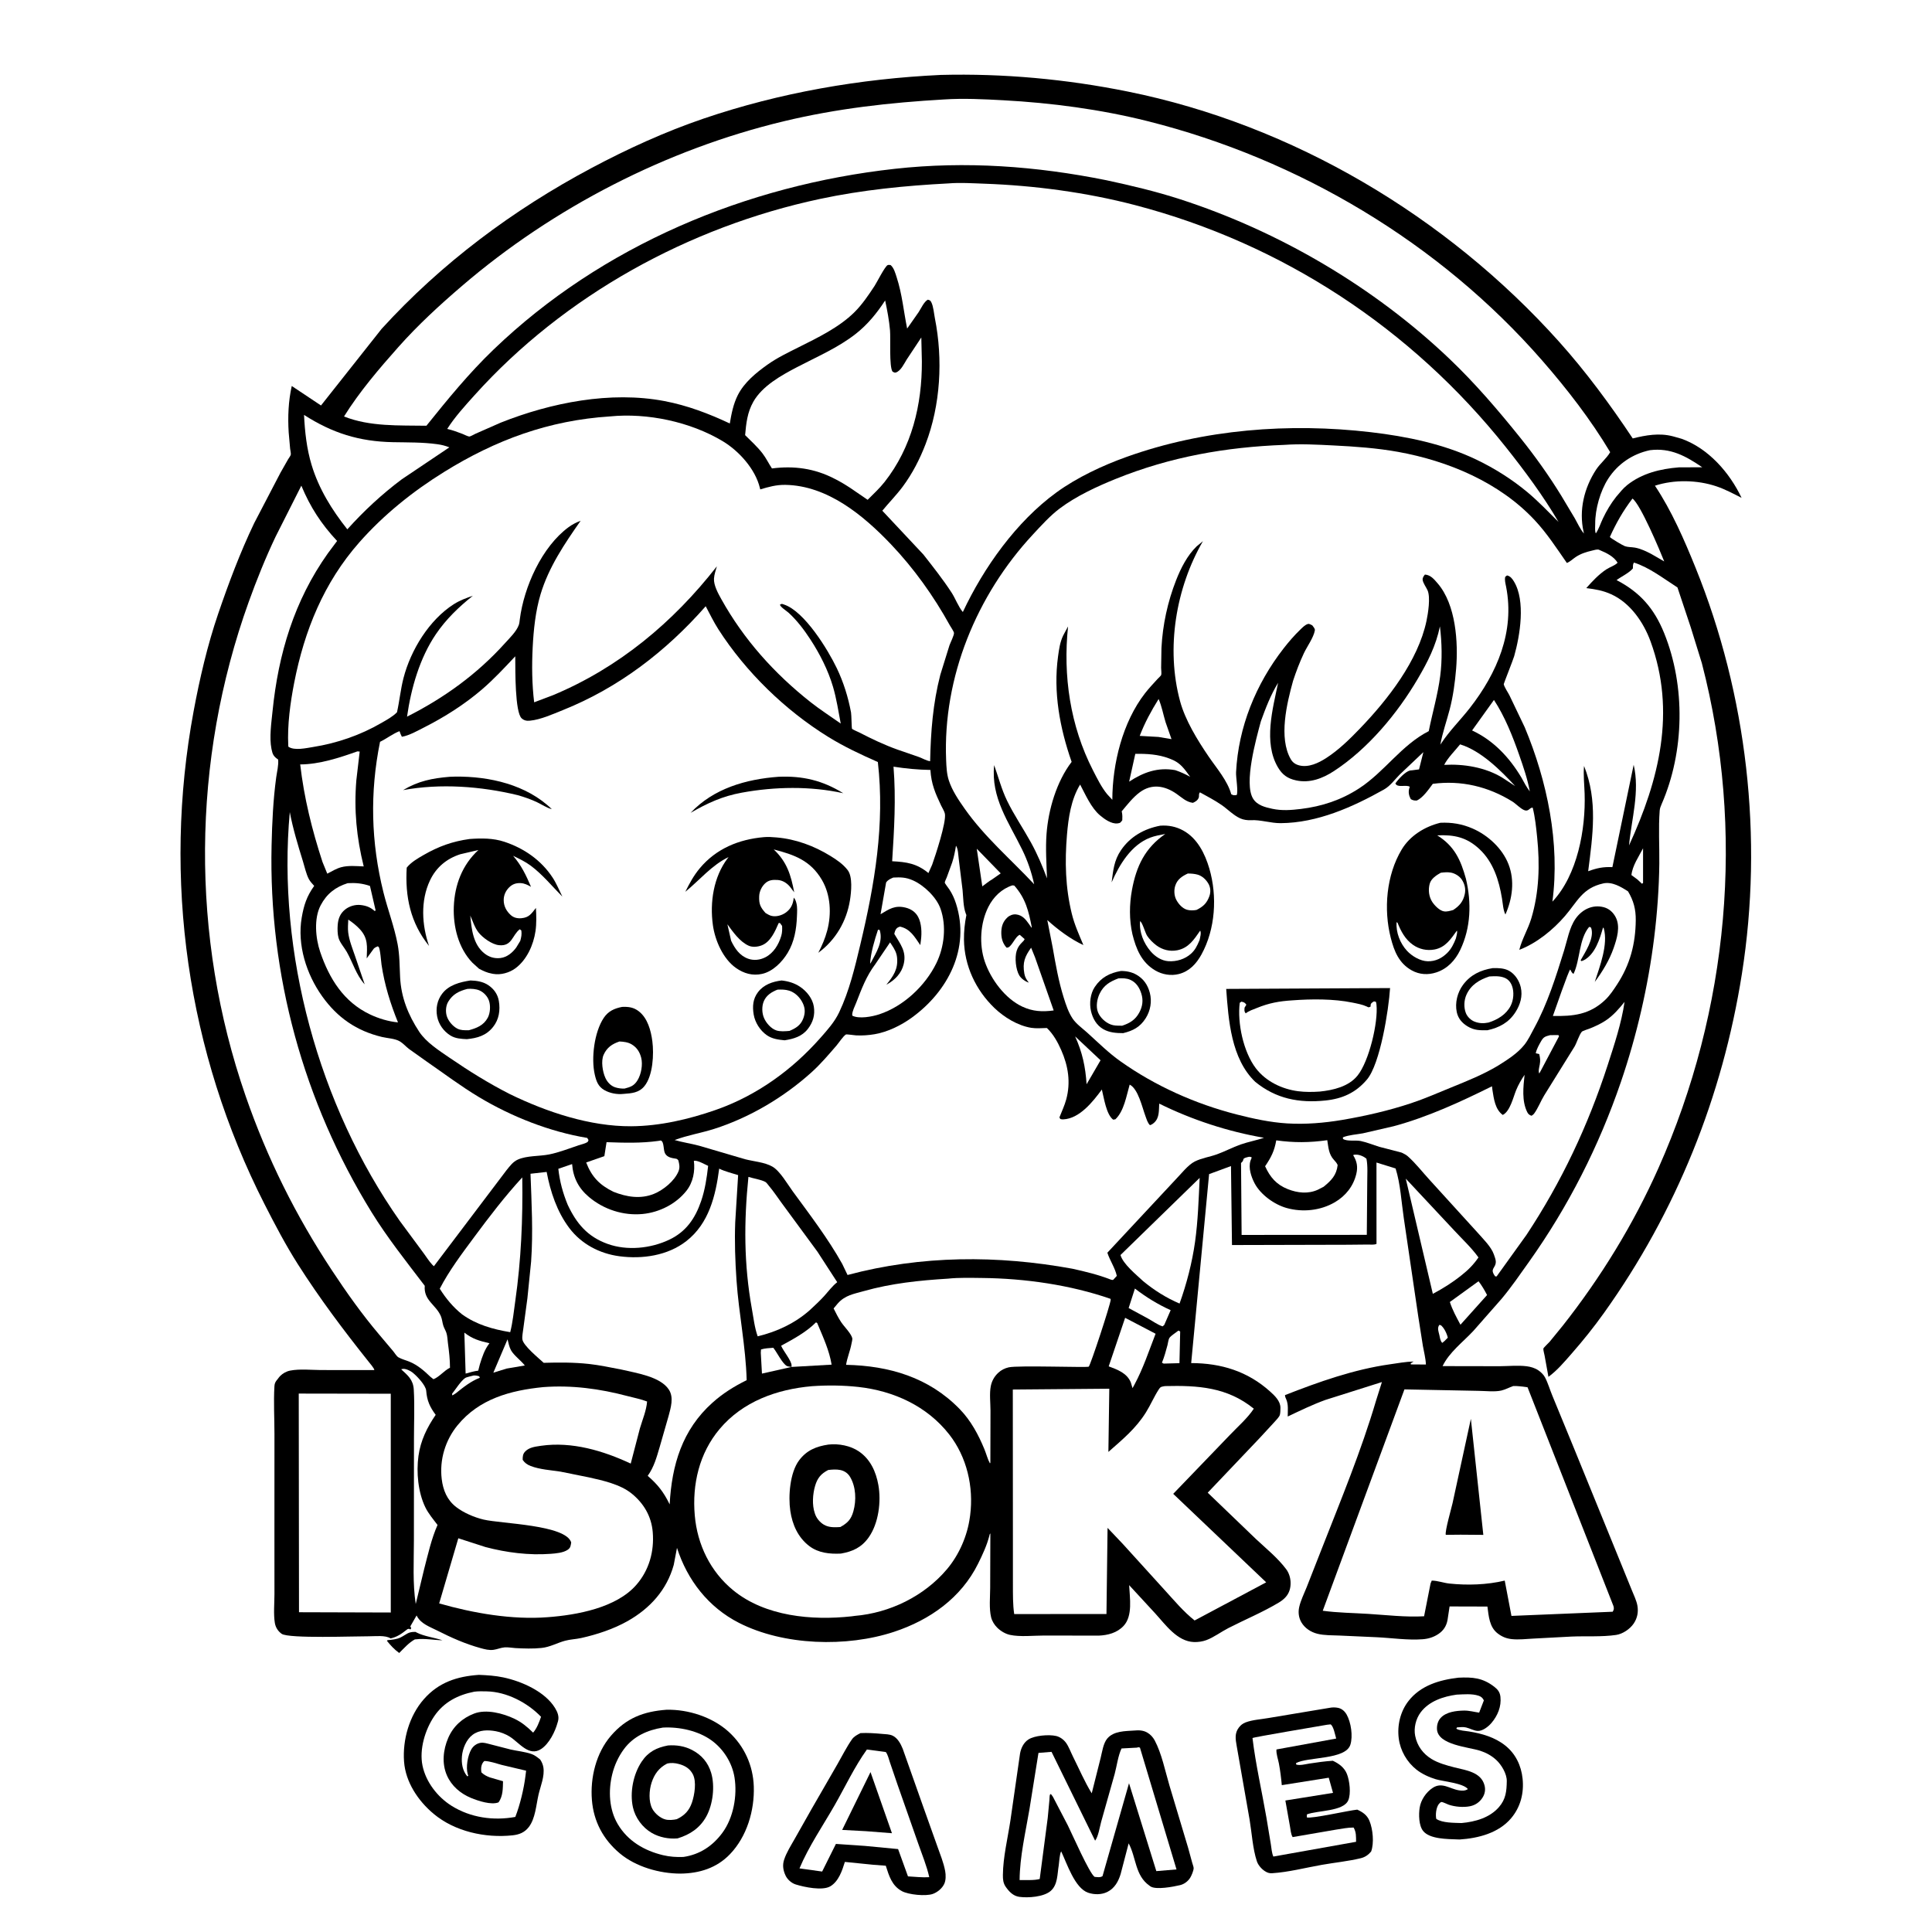 <svg version="1.1" xmlns="http://www.w3.org/2000/svg" style="display: block;" viewBox="0 0 2048 2048" width="1024" height="1024">
<path transform="translate(0,0)" fill="rgb(255,255,255)" d="M -0 -0 L 2048 0 L 2048 2048 L -0 2048 L -0 -0 z"/>
<path transform="translate(0,0)" fill="rgb(0,0,0)" d="M 439.746 1737.83 C 433.386 1741.32 428.285 1747.17 423.182 1752.25 C 417.905 1748.42 414.194 1744.35 410.103 1739.3 L 410.92 1738.62 C 415.281 1738.24 420.536 1737.78 424.5 1735.83 C 430.98 1732.64 432.494 1729.57 440.463 1729.89 L 441.645 1730.53 C 449.342 1734.54 460.574 1735.93 469.038 1738.76 C 459.636 1738.59 450.345 1736.57 441.014 1737.74 L 439.746 1737.83 z"/>
<path transform="translate(0,0)" fill="rgb(0,0,0)" d="M 1546.03 1778.41 C 1561.02 1777.71 1571.69 1778.49 1584.1 1788.12 C 1587.82 1791.01 1590 1793.94 1590.52 1798.71 C 1591.64 1808.99 1587.58 1818.77 1580.89 1826.55 C 1577.72 1830.24 1571.66 1835.12 1566.43 1834.85 C 1562.34 1834.64 1558.15 1832.15 1554.15 1831.19 C 1551.06 1830.45 1547.64 1830.88 1544.5 1831.1 L 1543.75 1832.5 C 1547.01 1834.55 1553.3 1834.78 1557.16 1835.41 C 1570.87 1837.63 1584.61 1841.53 1595.64 1850.34 C 1606.65 1859.14 1612.56 1871.57 1614.01 1885.44 C 1615.62 1900.74 1611.85 1915.59 1601.84 1927.42 C 1588.54 1943.14 1566.98 1948.66 1547.34 1949.93 L 1544.71 1949.85 C 1534.4 1949.42 1515.75 1949.63 1508.65 1940.99 C 1503.93 1935.25 1503.8 1923.38 1504.89 1916.3 C 1506.18 1907.97 1511.76 1899.73 1518.8 1895.15 C 1528.63 1888.76 1536.68 1896.23 1546.5 1897.81 C 1549.83 1898.35 1553.27 1898.43 1556.02 1896.5 C 1551.18 1890.21 1530 1888.45 1522 1886.07 C 1515.03 1883.99 1507.3 1880.45 1501.59 1875.95 C 1491.37 1867.88 1484.41 1855.79 1482.74 1842.86 C 1480.94 1828.93 1484.4 1814.22 1493.1 1803.08 C 1506 1786.56 1526.19 1780.7 1546.03 1778.41 z"/>
<path transform="translate(0,0)" fill="rgb(255,255,255)" d="M 1544.16 1796.38 C 1551.58 1796.08 1560.23 1795.17 1567.4 1797.55 C 1570.07 1798.44 1571.83 1799.97 1572.95 1802.5 L 1567.97 1815.46 C 1562.76 1814.75 1557.31 1813.21 1552.06 1813.28 C 1543.69 1813.41 1532.89 1814.6 1527.02 1821.21 C 1524.16 1824.45 1523.01 1828.88 1523.27 1833.15 C 1524.28 1849.81 1556.9 1851.9 1569.09 1855.89 C 1575.44 1857.96 1581.07 1861.02 1586.03 1865.57 C 1591.53 1870.61 1597.38 1880.26 1597.25 1888.07 C 1597.07 1898.76 1596.28 1907.17 1588.93 1915.62 C 1579.05 1926.99 1563.7 1931.2 1549.27 1932.51 C 1541.42 1932.21 1528.9 1932.51 1522.5 1928.07 C 1521.57 1923.61 1522.33 1916.43 1525.03 1912.62 C 1525.55 1911.89 1527.05 1910.23 1528 1910.21 C 1529.61 1910.18 1533.87 1912.43 1535.62 1913.03 C 1542.28 1915.31 1551.25 1916.1 1558.25 1914.69 C 1564.01 1913.53 1568.64 1910.28 1571.73 1905.26 C 1574.15 1901.32 1574.82 1897.01 1573.64 1892.5 C 1569.91 1878.29 1553.68 1876.56 1541.71 1873.49 C 1533.64 1871.42 1524.66 1868.99 1517.52 1864.62 C 1508.32 1858.99 1502.27 1850.69 1500.15 1840.11 C 1498.47 1831.78 1500.85 1822.05 1505.89 1815.26 C 1514.8 1803.26 1530.02 1798.32 1544.16 1796.38 z"/>
<path transform="translate(0,0)" fill="rgb(0,0,0)" d="M 912.185 1837.16 C 919.91 1836.77 927.307 1837.32 935 1838 C 938.538 1838.31 942.798 1838.32 946.06 1839.8 C 951.496 1842.28 954.792 1848.51 956.911 1853.75 L 978.473 1914.71 L 993.569 1957.02 C 996.591 1965.56 1000.26 1974.41 1001.91 1983.34 C 1002.68 1987.49 1002.76 1993.1 1000.94 1997 C 998.707 2001.78 993.767 2005.85 988.847 2007.63 C 981.379 2010.32 963.091 2008.48 956.116 2004.72 C 945.408 1998.96 942.427 1988.51 938.963 1977.74 L 925.757 1976.74 L 895.6 1973.7 C 892.719 1982.97 889.049 1994.18 880.297 1999.5 C 871.984 2004.55 852.552 2000.43 843.5 1997.6 C 839.085 1996.23 834.741 1992.43 832.769 1988.24 C 830.127 1982.64 829.274 1977.17 831.194 1971.35 C 833.724 1963.68 838.391 1956.4 842.357 1949.37 L 860.22 1917.78 L 887.643 1870.22 C 892.656 1861.54 897.327 1852.08 903.05 1843.87 C 905.34 1840.59 908.705 1838.94 912.185 1837.16 z"/>
<path transform="translate(0,0)" fill="rgb(255,255,255)" d="M 918.95 1854.56 L 939.001 1857.24 C 941.179 1860.07 942.088 1864.44 943.229 1867.8 L 951.382 1891.71 L 973.445 1954.54 C 977.499 1966.21 982.368 1977.81 985.055 1989.88 C 977.717 1990.38 969.861 1989.42 962.494 1989.04 L 952.017 1960.1 L 916.76 1956.73 L 886.098 1954.63 L 871.504 1983.91 L 847.492 1980.57 C 857.117 1957.53 872.432 1935.15 884.85 1913.43 C 895.936 1894.04 905.942 1872.66 918.95 1854.56 z"/>
<path transform="translate(0,0)" fill="rgb(0,0,0)" d="M 922.782 1878.49 L 945.505 1943.28 L 918.087 1941.14 L 892.724 1939.78 L 922.782 1878.49 z"/>
<path transform="translate(0,0)" fill="rgb(0,0,0)" d="M 1409.58 1810.34 C 1412.42 1809.77 1415.65 1809.8 1418.5 1810.41 C 1422.48 1811.26 1425.53 1814.05 1427.49 1817.51 C 1432.17 1825.78 1434.29 1840.35 1431.47 1849.42 C 1426.43 1865.6 1386.14 1862.13 1373.8 1868.99 L 1374.07 1870.5 C 1378.07 1871.73 1383.8 1870.09 1387.93 1869.45 C 1396.25 1868.17 1404.44 1867.02 1412.85 1866.47 C 1419.31 1869.48 1425.07 1873.62 1427.8 1880.5 C 1430.64 1887.66 1432.3 1901.37 1429.17 1908.48 C 1423.95 1920.38 1396.38 1919.02 1385.37 1923.34 L 1385.28 1926.5 C 1390.06 1928.22 1429.59 1919.15 1438.74 1918.29 C 1444.57 1920.95 1449.12 1924.02 1451.67 1930.15 C 1455.34 1938.99 1456.75 1953.87 1453.45 1962.7 C 1450.54 1966.23 1446.96 1968.7 1442.5 1969.78 C 1429.09 1973.02 1414.88 1974.4 1401.26 1976.8 C 1384.05 1979.82 1365.81 1984.61 1348.5 1985.69 C 1345.56 1985.88 1343.4 1985.14 1340.93 1983.56 C 1337.28 1981.23 1333.68 1977.13 1332.31 1972.97 C 1327.9 1959.64 1326.98 1942.93 1324.64 1929 L 1310.91 1850.6 C 1309.68 1843.56 1308.62 1837.36 1313.21 1831.3 C 1315.15 1828.75 1317.38 1826.97 1320.38 1825.82 C 1327.74 1823.02 1336.82 1822.57 1344.64 1821.17 L 1409.58 1810.34 z"/>
<path transform="translate(0,0)" fill="rgb(255,255,255)" d="M 1406.66 1828.32 L 1410.5 1827.9 C 1413.66 1829.9 1415.25 1839.08 1416.41 1842.94 L 1353.11 1854.5 C 1352.64 1858.96 1354.86 1864.97 1355.7 1869.45 C 1357.12 1877.06 1358.06 1884.64 1358.76 1892.34 L 1408.53 1884.45 L 1413.05 1900.52 L 1362.54 1908.61 L 1367.37 1935.76 C 1368.03 1939.28 1368.33 1944.37 1370.25 1947.4 L 1416.25 1939.48 C 1422.34 1938.58 1428.72 1937.21 1434.88 1937.27 C 1437.78 1942.22 1437.41 1946.84 1437.5 1952.38 L 1349.82 1968.03 C 1348.09 1964.32 1347.82 1959 1347.13 1954.9 L 1342.46 1926.73 C 1337.63 1898.74 1331.07 1870.52 1327.7 1842.4 C 1328.85 1841.42 1398.9 1829.69 1406.66 1828.32 z"/>
<path transform="translate(0,0)" fill="rgb(0,0,0)" d="M 507.62 1775.43 C 516.385 1775.77 524.942 1776.3 533.544 1778.12 C 552.825 1782.19 577.696 1793.06 588.364 1810.56 C 591.018 1814.91 592.919 1819.62 591.482 1824.68 L 591.081 1826 C 588.496 1835.58 582.172 1848.39 573.637 1854.02 C 560.744 1862.54 550.417 1847.27 540.5 1840.99 C 536.132 1838.22 530.708 1836.1 525.601 1835.16 C 517.21 1833.63 508.135 1833.64 501 1838.95 C 494.309 1843.92 490.376 1853.59 489.677 1861.71 C 489.018 1869.38 490.312 1876.93 495.271 1882.95 L 496.417 1882.5 L 495.847 1880.78 C 493.637 1873.34 495.801 1860.95 499.627 1854.38 C 501.707 1850.8 505.187 1848.22 509.286 1847.49 C 512.606 1846.89 516.214 1848.15 519.426 1848.93 L 541.328 1854.57 C 548.592 1856.21 556.35 1856.87 563.399 1859.32 C 566.497 1860.4 568.97 1862.3 571.535 1864.3 L 572.58 1865.12 C 574.258 1867.61 575.546 1870.51 576.01 1873.5 C 577.483 1883 573.06 1893.03 570.923 1902.15 C 568.318 1913.27 567.588 1927.81 560.415 1936.91 C 555.937 1942.6 550.292 1944.78 543.257 1945.53 C 514.447 1948.58 482.142 1941.55 459.606 1922.69 C 443.221 1908.98 429.895 1889.13 428.309 1867.32 C 426.631 1844.24 433.887 1818.71 449.325 1801.18 C 465.055 1783.32 484.479 1777.03 507.62 1775.43 z"/>
<path transform="translate(0,0)" fill="rgb(255,255,255)" d="M 502.767 1793.26 C 507.088 1792.68 511.67 1792.84 516.025 1792.93 C 537.185 1793.39 559.079 1804.87 573.528 1819.86 C 571.661 1825.42 569.036 1832.23 565.129 1836.68 C 558.971 1830.59 553.139 1825.71 545.289 1821.95 C 533.303 1816.22 515.526 1811.53 502.625 1816.44 C 490.111 1821.21 480.428 1829.97 475.095 1842.36 C 469.754 1854.76 468.216 1869.31 473.724 1881.94 C 478.635 1893.19 488.134 1901.27 499.315 1905.89 C 506.736 1908.96 520.857 1913.7 528.5 1910.55 C 533.222 1903.94 533.02 1895.98 533.227 1888.18 L 519.248 1884.12 C 515.623 1882.74 513.12 1881.45 510.291 1878.77 C 510.105 1877.22 509.899 1875.57 510.052 1874 C 510.333 1871.12 511.241 1868.58 513.5 1866.72 C 519.539 1866.92 525.874 1869.28 531.725 1870.85 L 557.696 1877.01 L 557.024 1882.5 C 555.373 1896 551.241 1913.29 546.249 1926.02 C 523.115 1930.26 498.76 1926.85 478.594 1914.18 C 463.732 1904.84 451.41 1888.91 447.854 1871.55 C 444.331 1854.35 450.66 1833.4 460.4 1819.13 C 470.559 1804.25 485.504 1796.66 502.767 1793.26 z"/>
<path transform="translate(0,0)" fill="rgb(0,0,0)" d="M 706.457 1812.41 C 729.592 1811.86 755.42 1820.2 772.656 1835.99 C 788.996 1850.96 798.274 1871.44 799.042 1893.6 C 799.927 1919.15 791.782 1946.76 773.812 1965.5 C 759.647 1980.27 741.258 1985.88 721.272 1986.1 C 699.213 1986.09 673.882 1978.9 656.846 1964.52 C 639.422 1949.81 629.283 1930.89 627.445 1908.09 C 625.534 1884.4 631.912 1858.15 647.677 1839.91 C 663.884 1821.16 682.247 1814.23 706.457 1812.41 z"/>
<path transform="translate(0,0)" fill="rgb(255,255,255)" d="M 702.687 1831.31 C 719.982 1830.38 740.08 1834.58 754.331 1844.94 C 766.939 1854.11 776.109 1868.65 778.598 1884.09 C 781.716 1903.43 777.53 1926.9 765.735 1942.88 C 755.425 1956.85 741.745 1965.9 724.481 1968.44 C 717.272 1968.75 709.882 1968.26 702.86 1966.57 C 683.007 1961.82 665.511 1951.59 654.925 1933.78 C 645.624 1918.13 644.721 1898.36 648.941 1881 C 651.27 1871.42 655.445 1862.2 661.308 1854.25 C 671.376 1840.58 686.311 1833.87 702.687 1831.31 z"/>
<path transform="translate(0,0)" fill="rgb(0,0,0)" d="M 708.113 1850.25 C 716.973 1849.63 725.538 1850.9 733.5 1855 C 743.697 1860.25 750.659 1868.4 753.905 1879.45 C 758.008 1893.4 755.764 1912.64 748.76 1925.44 C 742.024 1937.76 731.437 1944.75 718.284 1948.76 C 708.95 1949.6 699.053 1947.68 690.904 1942.99 C 681.112 1937.35 673.373 1926.9 670.927 1915.82 C 667.447 1900.05 671.267 1880.76 680.218 1867.37 C 687.212 1856.91 696.081 1852.55 708.113 1850.25 z"/>
<path transform="translate(0,0)" fill="rgb(255,255,255)" d="M 707.12 1869.5 C 711.324 1868.43 715.384 1868.8 719.559 1869.9 C 726.003 1871.59 731.305 1874.72 734.452 1880.81 C 738.535 1888.7 736.271 1902.59 733.505 1910.74 C 730.577 1919.37 725.536 1924.57 717.397 1928.42 C 713.896 1929.22 709.083 1929.61 705.582 1928.76 C 700.053 1927.41 694.182 1922.38 691.521 1917.45 C 687.36 1909.72 688.074 1897.7 690.729 1889.61 C 693.692 1880.59 698.6 1873.88 707.12 1869.5 z"/>
<path transform="translate(0,0)" fill="rgb(0,0,0)" d="M 1202.43 1834.43 C 1207.15 1833.97 1211.91 1834.15 1216.12 1836.59 C 1219.47 1838.52 1222.17 1841.44 1223.99 1844.83 C 1231.46 1858.78 1235.14 1877.42 1239.68 1892.76 L 1259.46 1958.74 L 1263.82 1974.69 C 1264.19 1976.09 1265.37 1979.04 1265.32 1980.38 C 1265.23 1983.08 1263.08 1988.22 1261.65 1990.5 C 1259.26 1994.31 1255.28 1997.3 1250.9 1998.33 C 1243.94 1999.97 1225.27 2003.63 1219.42 1999.59 L 1218.5 1998.9 C 1203.08 1988.1 1204.56 1969.17 1196.42 1954.03 L 1187.94 1986.5 C 1185.56 1994.4 1181.52 2001.69 1173.87 2005.5 C 1167.67 2008.6 1159.88 2008.57 1153.41 2006.33 C 1139.29 2001.46 1131.04 1975.44 1124.88 1962.51 C 1123.16 1965.57 1122.86 1973.68 1122.3 1977.4 C 1120.71 1986.68 1121.38 1997.87 1113.74 2004.5 C 1106.45 2010.82 1089.9 2012.05 1080.5 2010.74 C 1074.06 2009.84 1069.72 2005.29 1066.15 2000.17 C 1063.41 1996.25 1063.06 1992.2 1063.11 1987.5 C 1063.29 1968.6 1068.24 1948.63 1071.07 1929.87 L 1081.28 1858.89 C 1082.29 1853.11 1085.04 1847.29 1090.08 1843.97 C 1096.6 1839.67 1111.83 1838.42 1119.56 1840.22 C 1123.69 1841.18 1127.61 1844.09 1130.06 1847.5 C 1132.93 1851.49 1135.04 1857.32 1137.27 1861.78 C 1143.8 1874.8 1149.62 1888.6 1157.28 1900.98 L 1166.74 1863.41 C 1168.33 1857.08 1169.52 1847.87 1173.78 1842.88 C 1180.68 1834.8 1192.74 1835.1 1202.43 1834.43 z"/>
<path transform="translate(0,0)" fill="rgb(255,255,255)" d="M 1205.66 1852.54 L 1206.3 1852.08 L 1208.37 1852.5 L 1247.15 1981.66 L 1225.75 1983.46 L 1196.8 1890.29 L 1168.72 1988.78 C 1166.19 1990.48 1163.22 1989.78 1160.33 1989.56 C 1154.74 1985.79 1136.81 1944.77 1131.95 1935 L 1116.05 1904.5 L 1114 1901.73 C 1113.66 1901.99 1113.16 1902.11 1112.97 1902.5 C 1112.55 1903.36 1112.55 1906.84 1112.44 1907.95 L 1110.64 1927 L 1102.14 1991.82 C 1095.87 1993.5 1087.4 1992.77 1080.83 1992.94 C 1081 1968.12 1087.14 1942.26 1091.29 1917.75 L 1100.82 1858.16 L 1114.67 1857.03 L 1160.86 1951.19 C 1164.28 1946.82 1165.75 1936.76 1167.28 1931.19 L 1181.61 1880.44 C 1183.9 1871.89 1185.15 1861.32 1188.87 1853.45 L 1205.66 1852.54 z"/>
<path transform="translate(0,0)" fill="rgb(0,0,0)" d="M 997.272 79.432 C 1063.76 77.728 1130.26 83.865 1195.5 97.045 C 1370.4 132.379 1533.59 229.47 1652.5 362.014 C 1681.05 393.837 1707.1 429.154 1730.76 464.756 C 1744.71 461.296 1758.85 458.751 1773.09 462.457 L 1775 462.965 L 1782.5 465.103 C 1810.92 475.242 1833.47 500.983 1846.14 527.748 C 1837.5 523.365 1828.78 518.669 1819.58 515.565 C 1799.23 508.695 1774.8 508.187 1754.31 514.859 C 1771.96 541.37 1785.34 572.132 1797.28 601.613 C 1852 736.762 1869.24 888.103 1846.5 1032.23 C 1825.95 1162.44 1776.92 1284.52 1700.28 1391.79 C 1689.52 1406.86 1677.98 1421.24 1665.76 1435.15 C 1658.2 1443.77 1650.71 1452.71 1641.41 1459.52 L 1637.33 1436.97 C 1637.01 1435.13 1635.83 1431.22 1636.04 1429.52 C 1636.14 1428.75 1641.65 1423.5 1642.6 1422.43 L 1656.56 1405.32 C 1697 1354.02 1731.49 1297.86 1758.07 1238.11 C 1832.57 1070.7 1850.23 880.665 1804.04 703 L 1792.3 665.093 L 1778.18 622.723 C 1763.83 613.569 1748.34 601.447 1732 596.336 C 1730.9 598.435 1731 599.294 1730.97 601.574 L 1730.97 602.5 C 1726.81 607.472 1719 610.97 1713.63 614.915 C 1738.61 627.924 1753.5 645.065 1764.03 671.025 C 1786.84 727.249 1785.64 796.773 1761.4 852.361 C 1760.38 854.706 1759.54 856.736 1759.34 859.329 C 1757.92 877.706 1759.15 896.977 1758.94 915.457 C 1758.64 941.436 1756.69 968.069 1753.5 993.841 C 1747.12 1045.36 1735.07 1097.66 1718.28 1146.76 C 1694.95 1215 1662.5 1278.97 1620.7 1337.75 C 1611.35 1350.9 1602.1 1364.41 1591.75 1376.79 L 1561.84 1410.8 C 1550.75 1422.71 1536.31 1433.38 1529.19 1448.13 L 1589.5 1448.24 C 1598.93 1448.2 1609.19 1447.11 1618.5 1448.31 C 1622.57 1448.83 1627.06 1450.15 1630.5 1452.46 C 1633.26 1454.3 1636.18 1457.05 1637.75 1460.02 C 1640.93 1466.05 1642.9 1473.13 1645.56 1479.47 L 1669.28 1537.15 L 1718.06 1656.8 L 1729.78 1685.6 C 1731.82 1690.69 1734.75 1696.61 1735.71 1702 C 1736.92 1708.81 1735.66 1715.26 1731.81 1720.99 C 1727.87 1726.85 1720.16 1732.08 1713.13 1733.11 C 1698.02 1735.33 1681.31 1734.16 1665.92 1734.82 L 1625.1 1736.99 C 1617.81 1737.37 1609.81 1738.33 1602.56 1737.54 C 1596.76 1736.91 1592.21 1735.05 1587.59 1731.5 C 1578.76 1724.72 1578.12 1713.23 1576.72 1703.01 L 1536.62 1702.9 L 1534.44 1717.29 C 1533.25 1723.72 1530.11 1728.56 1524.65 1732.18 C 1519.6 1735.53 1514.13 1737.2 1508.13 1737.66 C 1492.47 1738.89 1475.2 1736.28 1459.39 1735.53 L 1420.1 1733.76 C 1412.52 1733.43 1403.85 1733.7 1396.5 1731.86 C 1389.55 1730.12 1383.12 1725.93 1379.49 1719.68 C 1376.64 1714.77 1375.97 1709.05 1377.21 1703.54 C 1378.8 1696.41 1382.42 1689.31 1385.11 1682.53 L 1401.5 1640.76 C 1421.71 1589.19 1442.95 1537.96 1458.66 1484.76 L 1464.88 1465.04 L 1405 1483.98 C 1391.3 1488.94 1378.18 1495.34 1365.03 1501.57 C 1365.04 1495.53 1365.92 1489.11 1363.52 1483.44 C 1362.77 1481.66 1362.2 1480.82 1362.14 1478.88 C 1397.78 1464.89 1435.41 1451.55 1473.47 1446.2 C 1481.69 1445.04 1490.2 1443.44 1498.5 1443.26 L 1495.5 1445.11 L 1495.5 1446.34 L 1511.53 1446.45 C 1511.26 1439.79 1509.47 1433.27 1508.32 1426.73 L 1503.35 1395.05 L 1488.04 1291 C 1485.52 1274.03 1484.54 1254.96 1479.39 1238.63 L 1459.12 1232.33 L 1459.15 1318.56 C 1456.73 1319.79 1452.63 1319.24 1449.92 1319.27 L 1428.5 1319.48 L 1305.95 1319.79 L 1304.9 1236.08 L 1281.7 1244.61 L 1262.7 1444.92 C 1294.38 1445 1322.6 1453.61 1346.42 1475.12 C 1351.38 1479.59 1357.39 1485.29 1357.33 1492.5 C 1357.31 1494.61 1357.25 1497.88 1356.69 1499.86 C 1356.08 1502.05 1352.58 1505.57 1351.1 1507.25 L 1335.16 1524.52 L 1280.23 1582.31 L 1331.41 1631.49 C 1342.14 1641.52 1354.67 1651.67 1363.43 1663.44 C 1366.24 1667.21 1367.81 1672.09 1368.05 1676.77 C 1368.37 1683.03 1366.81 1688.86 1362.41 1693.45 C 1360.45 1695.49 1358.28 1697.16 1355.87 1698.62 C 1338.93 1708.86 1319.65 1716.84 1301.98 1725.91 C 1294.33 1729.84 1286.74 1735.64 1278.75 1738.61 C 1274.76 1740.1 1269.88 1740.8 1265.63 1740.64 C 1247.79 1739.99 1235.49 1722.2 1224.46 1710.16 L 1196.94 1680.31 C 1197.56 1693.73 1200.98 1712.93 1191.04 1723.53 C 1184.14 1730.89 1174.42 1733.44 1164.63 1733.83 L 1106.96 1733.73 C 1095.69 1733.72 1081.29 1735.4 1070.5 1733.02 C 1065.6 1731.93 1060.62 1728.9 1057.08 1725.38 C 1054.07 1722.37 1051.62 1718.49 1050.61 1714.33 C 1048.36 1705.03 1049.58 1692.9 1049.63 1683.28 L 1049.82 1625.44 C 1048.88 1626.75 1049.22 1626.04 1048.77 1627.84 C 1046.21 1638.05 1041.52 1648.05 1036.85 1657.49 C 1018.84 1693.89 985.689 1717.24 947.823 1729.76 C 897.557 1746.39 830.81 1744.5 783.296 1720.28 C 750.879 1703.75 728.615 1674.97 717.632 1640.8 L 714.203 1658.84 C 706.869 1685.37 689.088 1704.96 665.364 1718.38 C 650.41 1726.84 632.753 1732.67 616.025 1736.38 C 610.396 1737.63 604.408 1737.77 598.874 1739.29 C 590.308 1741.64 583.1 1745.95 574.055 1746.9 C 565.224 1747.84 555.257 1747.54 546.378 1747.04 C 542.631 1746.83 538.696 1746 534.964 1746.27 C 530.965 1746.56 527.14 1748.35 523.156 1748.88 C 518.41 1749.52 513.952 1748.32 509.419 1747.07 C 493.006 1742.53 478.489 1736.03 463.35 1728.38 C 455.511 1724.42 446.482 1721.42 442.071 1713.35 L 441.594 1712.45 L 434.979 1724 L 435.93 1726 L 435.055 1727.3 L 433.5 1726.58 C 431.585 1727.05 432.294 1726.66 430.732 1727.9 C 425.469 1732.04 420.727 1735.35 414 1736.79 C 408.683 1733.15 397.427 1734.57 391 1734.53 C 376.399 1734.42 305.976 1737.18 298.559 1731.9 C 294.63 1729.1 292.096 1725.04 291.333 1720.31 C 289.804 1710.82 290.934 1699.48 290.927 1689.83 L 290.901 1625.82 L 290.934 1519.97 C 290.941 1503.33 289.897 1486.04 290.909 1469.48 C 291.069 1466.86 291.675 1465.24 293.297 1463.15 L 294.218 1462.06 C 295.088 1460.94 295.791 1459.81 296.798 1458.79 C 299.707 1455.84 303.526 1453.67 307.593 1452.89 C 317.714 1450.94 329.568 1452.21 339.859 1452.3 L 396.777 1452.34 C 397.075 1450.88 391.728 1444.67 390.661 1443.33 C 363.976 1409.86 338.68 1376.19 315.677 1340.01 C 302.772 1319.71 291.388 1298.02 280.468 1276.58 C 198.368 1115.39 172.214 931.689 205.23 754 C 211.661 719.388 219.863 684.015 231.262 650.663 C 242.406 618.059 254.536 585.742 269.409 554.629 L 297.329 501.075 L 305.409 486.86 C 306.175 485.538 307.949 483.313 308.24 481.989 C 308.548 480.593 307.711 477.175 307.538 475.528 L 306.008 458.257 C 304.993 441.777 305.689 425.315 309.273 409.173 L 340.261 429.826 L 404.574 348.555 C 467.98 279.005 543.909 222.369 626.822 178.213 C 664.926 157.92 705.047 139.578 745.954 125.666 C 826.793 98.174 912.08 83.413 997.272 79.432 z"/>
<path transform="translate(0,0)" fill="rgb(255,255,255)" d="M 1525.65 1404.5 L 1527.28 1404.71 C 1530.84 1407.52 1533.74 1413.62 1534.72 1418 L 1531.3 1421.5 L 1528.86 1423.5 C 1526.8 1421.67 1526.38 1417.94 1525.79 1415.28 C 1524.89 1411.21 1523.34 1408.15 1525.65 1404.5 z"/>
<path transform="translate(0,0)" fill="rgb(255,255,255)" d="M 930.727 985.5 L 932.45 985.783 L 932.703 986.593 C 936.089 998.588 928.866 1009.7 923.5 1019.86 L 922.35 1021.6 C 922.912 1010.24 927.131 996.313 930.727 985.5 z"/>
<path transform="translate(0,0)" fill="rgb(255,255,255)" d="M 502.095 1458.07 C 504.359 1457.98 505.849 1458.24 508 1458.95 L 508.649 1460.5 C 499.447 1463.94 491.09 1470.56 483.517 1476.69 C 482.356 1477.64 480.79 1478.4 479.5 1479.2 L 479.186 1477.5 C 482.921 1472.8 488.265 1464.26 492.859 1460.91 C 494.62 1459.63 499.806 1458.78 502.095 1458.07 z"/>
<path transform="translate(0,0)" fill="rgb(255,255,255)" d="M 1741.71 899.241 L 1741.71 936 L 1740.5 936.791 L 1735.9 932.425 L 1729.39 927.616 C 1730.43 917.632 1737.16 908.044 1741.71 899.241 z"/>
<path transform="translate(0,0)" fill="rgb(255,255,255)" d="M 1643.29 1097.27 L 1652 1097.25 L 1652.64 1098.5 L 1633.5 1134.67 L 1631.69 1137.96 C 1630.42 1135.35 1631.7 1131.33 1632.2 1128.5 C 1632.95 1124.24 1632.67 1121.58 1631.63 1117.34 L 1627.97 1116.5 C 1628.87 1111.97 1631.42 1107.63 1633.67 1103.64 C 1636.32 1098.92 1638.37 1098.63 1643.29 1097.27 z"/>
<path transform="translate(0,0)" fill="rgb(255,255,255)" d="M 1035.41 899.692 L 1060.8 925.807 L 1051.8 932.118 C 1048.17 934.171 1044.68 937.144 1041.27 939.591 L 1035.41 899.692 z"/>
<path transform="translate(0,0)" fill="rgb(255,255,255)" d="M 1139.67 1098.63 L 1166.62 1123.93 L 1158.05 1138.69 L 1151.84 1149.33 C 1150.62 1130.85 1147.36 1115.52 1139.67 1098.63 z"/>
<path transform="translate(0,0)" fill="rgb(255,255,255)" d="M 1249.14 1410.5 C 1250.14 1410.74 1249.46 1410.53 1251.04 1411.5 L 1250.27 1445.01 L 1233.5 1445.47 L 1231.71 1444.5 C 1234.2 1438.45 1235.91 1432.2 1237.58 1425.88 C 1238.06 1424.07 1238.59 1419.82 1239.55 1418.36 C 1241.18 1415.87 1246.66 1412.54 1249.14 1410.5 z"/>
<path transform="translate(0,0)" fill="rgb(255,255,255)" d="M 538.009 1419.75 C 538.942 1423.4 539.83 1428.01 541.671 1431.31 C 544.743 1436.82 552.178 1442.16 556.336 1447.46 L 537.011 1450.75 L 522.966 1455.1 L 538.009 1419.75 z"/>
<path transform="translate(0,0)" fill="rgb(255,255,255)" d="M 806.468 1433.96 L 806.693 1430.5 C 810.867 1429.16 815.379 1429.07 819.726 1428.7 C 823.762 1433.68 829.011 1444.97 834 1447.97 C 834.966 1448.56 837.762 1448.76 838.98 1449.02 L 807.709 1456.07 L 806.468 1433.96 z"/>
<path transform="translate(0,0)" fill="rgb(255,255,255)" d="M 492.239 1412.64 C 501.033 1419.47 508.108 1421.37 518.856 1423.91 C 513.647 1430.44 511.136 1438.38 508.684 1446.23 L 506.948 1452.96 C 502.446 1453.45 497.954 1454.91 493.577 1456.06 L 492.239 1412.64 z"/>
<path transform="translate(0,0)" fill="rgb(255,255,255)" d="M 1228.18 740.98 C 1231.6 748.783 1233.08 757.537 1235.6 765.679 L 1241.85 783.516 L 1228.04 781.195 L 1208.14 780.066 C 1213.47 766.17 1220.31 753.583 1228.18 740.98 z"/>
<path transform="translate(0,0)" fill="rgb(255,255,255)" d="M 1203.05 1365.92 C 1214.76 1374.95 1227.47 1382.77 1240.96 1388.84 L 1234.15 1404.5 L 1232.42 1406 C 1227.03 1404.3 1221.99 1400.46 1217.03 1397.76 L 1196.41 1386.59 L 1203.05 1365.92 z"/>
<path transform="translate(0,0)" fill="rgb(255,255,255)" d="M 1547.77 789.049 C 1570.03 795.893 1590.7 816.548 1606.19 833.307 L 1592.41 824.299 C 1574.43 813.364 1551.61 809.627 1530.9 810.796 C 1534.63 803.375 1542.47 795.656 1547.77 789.049 z"/>
<path transform="translate(0,0)" fill="rgb(255,255,255)" d="M 1567.3 1358.18 C 1570.93 1362.86 1573.62 1367.56 1576.36 1372.79 L 1548.14 1404.27 C 1543.93 1396.38 1539.65 1388.71 1536.9 1380.17 L 1567.3 1358.18 z"/>
<path transform="translate(0,0)" fill="rgb(255,255,255)" d="M 1203.46 799.118 C 1215.46 798.883 1227.97 799.629 1239.24 803.949 L 1241.11 804.678 C 1251.35 808.577 1255.42 814.97 1261.64 823.459 C 1256.42 820.561 1251.43 818.303 1245.78 816.381 C 1227.35 813.089 1212.17 818.62 1196.94 828.568 L 1203.46 799.118 z"/>
<path transform="translate(0,0)" fill="rgb(255,255,255)" d="M 838.98 1449.02 L 839.089 1447.52 C 839.232 1442.56 830.276 1432.14 828.033 1426.52 C 840.878 1419.52 854.566 1412.21 864.99 1401.76 C 866.733 1402.75 866.06 1402.03 866.908 1404 C 872.709 1417.82 879.11 1431.7 881.551 1446.58 L 838.98 1449.02 z"/>
<path transform="translate(0,0)" fill="rgb(255,255,255)" d="M 1583.65 741.985 C 1595.16 759.493 1603.47 780.417 1610.35 800.12 C 1614.78 812.834 1619.23 825.651 1621.65 838.918 C 1618.14 834.264 1615.48 829.323 1612.73 824.202 C 1599.99 802.865 1583.22 784.931 1560.48 774.31 L 1583.65 741.985 z"/>
<path transform="translate(0,0)" fill="rgb(255,255,255)" d="M 1730.49 528.5 C 1738.99 534.642 1759.42 583.241 1764.15 595.138 L 1750.14 587.072 C 1744.91 584.337 1738.94 581.536 1733.11 580.5 C 1729.64 579.885 1725.86 580.121 1722.5 578.996 C 1720.32 578.268 1707.18 570.478 1706.52 569.211 C 1713.24 554.38 1720.56 541.471 1730.49 528.5 z"/>
<path transform="translate(0,0)" fill="rgb(255,255,255)" d="M 1192.68 1396.94 L 1224.97 1413.83 C 1217.92 1431.99 1211.88 1450.44 1202.66 1467.6 L 1200.53 1471.5 L 1198.73 1465.5 C 1194.74 1455.54 1184.5 1451.84 1175.28 1448.39 L 1192.68 1396.94 z"/>
<path transform="translate(0,0)" fill="rgb(255,255,255)" d="M 1749.05 477.212 C 1770.84 474.499 1787.12 483.462 1804.44 495.32 L 1779.71 495.417 C 1760.02 497.012 1740.66 501.667 1724.87 514.2 C 1720.48 517.69 1716.79 522.469 1713.14 526.717 C 1707.5 533.858 1703 541.477 1699.09 549.697 C 1696.53 555.095 1695.02 560.338 1691.67 565.413 L 1691.23 564.354 C 1690.6 561.793 1690.99 557.918 1690.98 555.243 C 1690.89 539.867 1696.31 520.546 1704.69 507.559 C 1714.94 491.654 1730.71 481.096 1749.05 477.212 z"/>
<path transform="translate(0,0)" fill="rgb(255,255,255)" d="M 425.25 1451.5 L 427.106 1451.08 C 430.182 1450.7 435.101 1453.16 437.391 1455 C 442.019 1458.72 451.332 1468.44 451.79 1474.26 C 452.617 1484.76 455.617 1491.41 461.849 1499.8 C 452.686 1513.12 445.841 1527.08 443.6 1543.31 C 441.198 1560.71 443.167 1581.88 450.823 1597.71 C 454.081 1604.45 459.285 1610.57 463.811 1616.52 C 457.275 1631.23 453.678 1647.75 449.609 1663.32 L 440.697 1700.3 C 437.337 1678.57 438.734 1655.05 438.755 1633.04 L 438.822 1525.71 C 438.806 1508.29 439.647 1490.33 438.612 1472.96 C 437.996 1462.63 432.418 1458.05 425.25 1451.5 z"/>
<path transform="translate(0,0)" fill="rgb(255,255,255)" d="M 1352.88 1208.82 C 1371.78 1211.43 1388.09 1211.31 1406.96 1208.65 C 1408.23 1216.49 1408.45 1223.44 1414.01 1229.52 C 1415.69 1231.36 1416.95 1232.68 1417.97 1235 C 1416.75 1245.85 1411.1 1251.52 1403.02 1258.06 L 1397.05 1261.12 C 1386.67 1265.88 1375.46 1264.61 1365.12 1260.53 C 1353.04 1255.75 1346.32 1247.86 1341.07 1236.27 C 1347.5 1226.81 1350.92 1220.04 1352.88 1208.82 z"/>
<path transform="translate(0,0)" fill="rgb(255,255,255)" d="M 1490.17 1249.41 L 1541.55 1304.35 C 1550.13 1313.64 1559.88 1322.66 1567.24 1332.93 C 1561.99 1340.57 1556.58 1346.03 1549.34 1351.76 C 1539.65 1359.55 1529.84 1365.68 1518.86 1371.53 L 1490.17 1249.41 z"/>
<path transform="translate(0,0)" fill="rgb(255,255,255)" d="M 697.932 1209.41 L 700.5 1208.96 C 704.327 1210.52 702.84 1219.21 705.171 1223 C 707.601 1226.95 712.228 1227.59 716.381 1228.25 C 717.951 1228.5 717.974 1228.9 719.054 1230 C 720.192 1234.24 720.909 1237.72 719.137 1241.9 C 714.862 1252 703.183 1261.46 693.288 1265.51 C 678.952 1271.37 664.072 1268.83 650.182 1263.31 C 635.446 1256.02 627.313 1247.58 621.366 1232.28 L 640.64 1225.57 L 642.964 1210.75 C 661.53 1211.41 679.467 1211.97 697.932 1209.41 z"/>
<path transform="translate(0,0)" fill="rgb(255,255,255)" d="M 947.156 812.708 C 960.371 814.739 972.883 815.952 986.281 816.175 C 987.157 830.926 991.397 840.791 997.617 853.879 C 998.735 856.23 1001.21 860.164 1001.64 862.633 C 1003.23 871.766 991.623 906.769 988.122 916.633 L 984.168 925.464 C 971.8 915.324 961.215 913.757 945.726 912.956 C 947.87 878.953 949.881 846.838 947.156 812.708 z"/>
<path transform="translate(0,0)" fill="rgb(255,255,255)" d="M 1073.21 938.5 L 1075.17 938.752 C 1087.28 952.42 1090.39 965.848 1093.78 983.153 L 1093.29 983.196 L 1090.77 979.537 C 1087.15 974.399 1083.7 970.069 1077 969.307 C 1073.83 968.947 1070.3 970.323 1067.98 972.442 C 1063.49 976.532 1061.65 981.49 1061.44 987.5 C 1061.21 993.983 1062.59 999.626 1066.93 1004.5 C 1072 1005.55 1075.7 992.859 1081 990.933 L 1086.16 995.5 C 1084.98 997.532 1085.57 996.839 1084.1 998.296 C 1081 1001.36 1079.05 1003.74 1077.71 1007.95 C 1075.46 1015.02 1076.75 1027.73 1080.49 1034.01 C 1082.45 1037.3 1086.98 1040.59 1090.59 1041.6 C 1088.16 1038.51 1086.56 1036.03 1085.86 1032.1 C 1083.75 1020.28 1086.38 1013.91 1093.03 1004.6 L 1097.15 1014.75 L 1116.94 1071.12 C 1105.04 1072.73 1094.84 1072.26 1083.74 1067.09 C 1065.41 1058.56 1050.36 1038.14 1043.93 1019.32 C 1037.76 1001.27 1039.04 978.431 1047.75 961.274 C 1053.13 950.658 1061.79 942.196 1073.21 938.5 z"/>
<path transform="translate(0,0)" fill="rgb(255,255,255)" d="M 1271.7 1248.6 C 1270.64 1271.02 1269.92 1294.23 1266.8 1316.47 C 1263.71 1338.44 1257.88 1360.96 1250.38 1381.82 C 1236.54 1375.98 1223.19 1367.53 1211.65 1357.96 C 1204.46 1351.17 1190.45 1339.95 1187.77 1330.37 L 1271.7 1248.6 z"/>
<path transform="translate(0,0)" fill="rgb(255,255,255)" d="M 1434.38 1224.5 C 1435.64 1224.01 1435.25 1224.06 1436.83 1223.97 C 1440.75 1223.74 1445.62 1225.75 1448.5 1228.34 C 1450.06 1236.15 1449.3 1245.51 1449.33 1253.51 L 1448.87 1308.99 L 1316.16 1309.07 L 1315.76 1257.94 L 1315.55 1232.85 C 1316.71 1231.74 1317.49 1231.12 1317.93 1229.51 L 1318.11 1228.5 C 1319.2 1227.56 1319.94 1227.22 1321.35 1226.9 C 1323.72 1226.36 1324.82 1225.65 1326.91 1227 L 1325.54 1230.48 C 1323.18 1238.11 1326.34 1247.48 1329.9 1254.29 C 1336.25 1266.43 1350.91 1276.92 1363.92 1280.55 C 1380.84 1285.27 1399.7 1283.33 1414.92 1274.47 C 1426.39 1267.79 1434.6 1257.48 1437.73 1244.46 C 1439.54 1236.95 1438.45 1231.03 1434.38 1224.5 z"/>
<path transform="translate(0,0)" fill="rgb(255,255,255)" d="M 378.831 796.5 L 381.289 796.688 L 377.734 827.147 C 375.141 858.767 377.95 887.674 385.549 918.439 C 377.725 918.148 369.187 917.242 361.579 919.322 C 356.532 920.702 351.557 923.706 346.922 926.122 L 341.876 913.769 C 330.726 879.742 322.359 845.926 318.22 810.324 C 338.584 810.248 359.746 803.284 378.831 796.5 z"/>
<path transform="translate(0,0)" fill="rgb(255,255,255)" d="M 735.521 1230.5 C 739.424 1229.71 746.916 1234.22 750.652 1235.87 C 749.271 1248.4 747.315 1261.29 743.206 1273.26 C 736.91 1291.59 727.294 1305.67 709.426 1314.14 C 689.729 1323.49 664.647 1326.05 643.938 1318.54 C 622.768 1310.87 611.19 1297.09 601.816 1277.2 C 596.645 1264.65 593.317 1252.46 591.858 1238.97 L 606.449 1233.98 C 607.568 1248.38 613.244 1259.52 624.316 1268.87 C 639.984 1282.1 660.841 1288.87 681.285 1286.87 C 699.046 1285.13 716.682 1276.26 727.749 1262.16 C 734.706 1253.29 736.95 1241.42 735.521 1230.5 z"/>
<path transform="translate(0,0)" fill="rgb(255,255,255)" d="M 368.566 936.199 C 376.941 935.704 384.215 936.38 392.177 939.147 L 398.15 965 L 397.3 965.813 C 392.669 961.76 388.602 960.106 382.439 959.367 C 376.69 958.678 370.399 960.497 365.875 964.104 C 360.502 968.388 358.447 973.968 357.971 980.617 C 357.67 984.811 357.718 990.263 358.896 994.312 C 360.385 999.435 365.049 1004.48 367.674 1009.16 C 374.162 1020.71 377.467 1033.32 386.575 1043.44 L 376.264 1013.16 C 373.53 1005.14 370.245 997.138 369.136 988.685 C 368.549 984.203 368.993 979.372 369.178 974.858 C 373.517 977.646 377.722 981.015 381.255 984.786 C 390.47 994.621 389.128 1003.51 388.729 1015.92 L 396.3 1005.5 C 397.637 1004.28 398.857 1003.83 400.5 1003.12 L 401.335 1003.81 C 403.016 1005.2 404.014 1019.8 404.431 1022.59 C 407.664 1044.16 413.759 1063.65 421.874 1083.79 C 411.712 1082.8 401.465 1079.7 392.243 1075.34 C 364.396 1062.16 349.036 1037.44 339.397 1009.04 C 334.469 994.511 332.575 973.572 339.919 959.641 C 346.371 947.401 355.584 940.301 368.566 936.199 z"/>
<path transform="translate(0,0)" fill="rgb(255,255,255)" d="M 946.92 930.239 C 954.8 929.842 960.306 929.93 967.777 933.243 C 979.384 938.392 992.674 951.039 996.98 963.24 C 1003.44 981.554 1001.05 1003.67 992.578 1021 C 980.82 1045.07 957.694 1066.74 932.099 1075.2 C 924.55 1077.7 910.685 1080.34 903.5 1076.66 L 903.371 1075.83 C 903.241 1072.26 906.279 1066.33 907.612 1062.92 C 913.5 1047.88 918.186 1034.97 927.935 1021.96 L 943.496 998.973 L 944.194 999.994 L 945.313 1001.7 C 948.149 1005.96 950.437 1009.91 950.94 1015.13 C 952.129 1027.47 946.987 1034.64 939.601 1043.82 L 940.441 1043.37 C 948.804 1038.68 955.577 1031.7 957.913 1022.18 C 961.243 1008.6 954.382 1000.8 948.005 990 C 948.266 988.869 948.494 987.567 948.992 986.5 C 950.256 983.788 951.261 983.179 954 982.247 C 965.01 984.615 969.572 993.241 975.566 1001.86 L 976.248 996.5 C 977.224 988.812 976.986 979.036 973.301 972.045 C 970.484 966.699 965.615 963.505 959.868 962.097 C 948.683 959.355 942.638 963.576 933.416 969.117 L 939.306 935.5 C 941.322 932.542 943.785 931.654 946.92 930.239 z"/>
<path transform="translate(0,0)" fill="rgb(255,255,255)" d="M 553.622 1248.09 C 554.321 1291.94 552.428 1335.78 546.203 1379.24 C 544.625 1390.25 543.596 1401.36 540.854 1412.16 C 522.354 1409.05 505.269 1404.33 489.823 1393.27 C 480.388 1385.78 472.551 1376.28 466.165 1366.09 C 476.045 1346.98 489.511 1329.12 502.288 1311.87 C 518.711 1289.7 534.935 1268.47 553.622 1248.09 z"/>
<path transform="translate(0,0)" fill="rgb(255,255,255)" d="M 322.281 439.815 C 352.328 459.087 380.652 468.015 416.576 468.727 C 432.309 469.039 447.868 468.709 463.5 470.874 C 468.17 471.521 471.934 472.45 476.333 474.204 L 425.893 508.091 C 404.911 523.776 385.676 541.639 368.184 561.108 C 351.844 540.565 337.979 518.222 330.325 492.919 C 325.058 475.507 323.196 457.891 322.281 439.815 z"/>
<path transform="translate(0,0)" fill="rgb(255,255,255)" d="M 1526.38 664.018 C 1528.48 681.303 1528.92 699.338 1526.68 716.601 C 1524.1 736.479 1518.46 755.455 1514.54 775.03 C 1485.38 789.928 1467.9 818.006 1440.63 835.76 C 1421.75 848.045 1401.29 854.812 1378.99 857.519 C 1368.73 858.765 1358.87 859.548 1348.67 857.35 C 1341.03 855.705 1332.6 853.638 1328.28 846.534 C 1318.37 830.242 1331.53 783.412 1336.55 764.683 C 1341.7 750.448 1346.93 736.716 1354.86 723.776 C 1349.15 751.412 1339.17 786.93 1354.59 813.281 C 1359.26 821.274 1364.87 825.285 1373.91 827.246 C 1388.36 830.383 1401.94 825.249 1413.93 817.43 C 1450.1 793.836 1481.26 756.428 1502.93 719.5 C 1513.52 701.455 1522.08 684.691 1526.38 664.018 z"/>
<path transform="translate(0,0)" fill="rgb(255,255,255)" d="M 793.364 1247.55 C 798.588 1249.23 806.84 1250.43 811.398 1252.94 C 812.574 1253.58 814.288 1256.1 815.259 1257.25 C 819.892 1262.74 823.922 1268.84 828.158 1274.64 L 866.5 1326.81 L 887.491 1359.18 C 882.443 1363.02 878.078 1368.98 873.803 1373.7 C 868.978 1379.03 863.653 1383.9 858.403 1388.81 C 842.667 1402.74 823.461 1411.73 803.157 1416.55 C 799.884 1407.34 798.738 1397.03 797.007 1387.39 C 788.485 1339.97 788.52 1295.3 793.364 1247.55 z"/>
<path transform="translate(0,0)" fill="rgb(255,255,255)" d="M 938.292 318.511 C 940.531 328.991 942.557 339.713 943.473 350.401 C 944.177 358.629 942.412 388.744 946.105 393.892 C 947.312 394.478 948.17 395.311 949.557 394.893 C 954.89 393.286 958.415 385.415 961.208 381.006 L 976.629 357.741 L 977.221 383.167 C 977.414 429.086 966.585 474.187 937.696 510.91 C 932.391 517.655 925.78 523.729 919.729 529.816 C 907.793 521.808 897.31 513.727 884.303 507.315 C 863.269 496.479 841.58 493.563 818.304 496.572 C 814.818 491.352 812.18 485.69 808.339 480.686 C 802.982 473.707 796.084 467.472 789.856 461.253 C 790.982 448.657 792.179 437.135 798.565 425.861 C 808.055 409.106 828.093 397.987 844.605 389.338 C 865.666 378.307 888.293 368.697 907.093 353.932 C 919.752 343.989 929.543 331.941 938.292 318.511 z"/>
<path transform="translate(0,0)" fill="rgb(255,255,255)" d="M 316.686 1477.25 L 414.235 1477.41 L 414.247 1709.32 L 316.954 1709.03 L 316.686 1477.25 z"/>
<path transform="translate(0,0)" fill="rgb(255,255,255)" d="M 1722.09 1062.04 C 1718.9 1084.4 1711.17 1107.56 1704.22 1129 C 1683.39 1193.21 1655.41 1252.62 1618.15 1309 L 1586.5 1353.04 L 1585 1353.06 C 1578.54 1344.48 1585.82 1344.62 1585.61 1337.21 C 1585.55 1335.02 1584.26 1331.77 1583.53 1329.65 C 1580.69 1321.48 1571.81 1312.99 1566.07 1306.38 L 1515.71 1251.02 C 1508.06 1242.74 1500.74 1233.16 1492.34 1225.73 C 1490.63 1224.22 1488.6 1223.14 1486.54 1222.18 L 1485.48 1221.72 L 1462.1 1215.67 C 1455.54 1213.66 1449.24 1210.96 1442.5 1209.54 C 1436.83 1208.34 1428.15 1210.24 1423.65 1207.3 L 1423.5 1205.62 C 1429.88 1203.04 1437.9 1202.64 1444.7 1201.37 L 1477.25 1193.86 C 1513.42 1184.12 1548.12 1168.1 1581.56 1151.51 L 1582.05 1155.5 C 1583.53 1164.81 1584.89 1176.03 1593 1181.88 C 1600.78 1178.07 1604.1 1163.07 1607.22 1155.5 C 1609.58 1149.78 1612.66 1144.45 1616.12 1139.34 C 1614.73 1152.14 1613.01 1167.12 1618.98 1179 C 1620.01 1181.06 1621.32 1182.05 1623.5 1182.76 C 1624.66 1181.97 1625.49 1181.44 1626.33 1180.3 C 1630.42 1174.75 1633.29 1167.03 1637.02 1161 L 1669.13 1109.34 C 1671.54 1105.12 1673.94 1097.08 1676.76 1093.72 C 1677.57 1092.75 1683.78 1090.85 1685.42 1090.19 C 1691.33 1087.8 1696.82 1085.3 1702.15 1081.75 C 1710.05 1076.49 1716.21 1069.4 1722.09 1062.04 z"/>
<path transform="translate(0,0)" fill="rgb(255,255,255)" d="M 1004.81 1355.43 C 1016.65 1354.18 1029.28 1354.59 1041.18 1354.71 C 1086.25 1355.18 1134.52 1362 1177.21 1376.83 L 1177.37 1377.85 C 1176.99 1383.32 1155.93 1447.24 1154.12 1448.71 C 1152.68 1449.88 1079.21 1447.15 1069.24 1449.44 C 1065.08 1450.4 1061.3 1452.29 1058.18 1455.22 C 1054.06 1459.09 1051.43 1463.71 1050.3 1469.26 C 1048.73 1476.99 1049.94 1487.41 1049.96 1495.39 L 1049.82 1550.5 L 1049.39 1551.27 C 1046.86 1546.69 1045.56 1541.21 1043.55 1536.34 C 1037.18 1520.86 1029.2 1505.95 1017.46 1493.84 C 984.708 1460.05 942.585 1447.75 896.875 1446.77 C 898.074 1439.06 901.198 1432.06 902.601 1424.5 C 902.842 1423.2 903.768 1419.71 903.463 1418.55 C 902.074 1413.29 894.831 1406.3 891.7 1401.58 C 888.613 1396.93 886.15 1391.98 883.658 1386.99 L 888.1 1381.7 C 895.821 1372.95 905.029 1371.64 915.688 1368.62 C 944.96 1360.34 974.558 1357.3 1004.81 1355.43 z"/>
<path transform="translate(0,0)" fill="rgb(255,255,255)" d="M 307.191 860.864 C 310.49 878.379 315.842 895.976 321.115 912.998 C 322.95 918.919 324.537 926.448 327.38 931.846 C 328.76 934.466 331.11 936.876 333.056 939.096 C 325.185 949.984 322.08 959.596 319.841 972.659 C 314.88 1001.61 324.781 1032.65 341.513 1056.12 C 357.716 1078.84 377.996 1092.78 404.914 1099.23 C 410.839 1100.65 418.671 1100.8 423.905 1103.94 C 427.432 1106.05 430.127 1109.3 433.358 1111.8 L 452.24 1125.23 C 470.66 1137.97 488.619 1151.52 507.845 1163.05 C 542.426 1183.78 582.668 1199.64 622.5 1206.26 L 623.841 1208.5 C 623.516 1209.17 623.447 1210.04 622.868 1210.5 C 620.857 1212.1 615.944 1213.2 613.445 1214.03 C 603.29 1217.42 592.592 1221.65 582.116 1223.75 C 571.731 1225.82 558.583 1224.88 548.911 1229.21 C 543.651 1231.56 540.39 1236.21 536.841 1240.56 L 459.948 1342.24 L 458.531 1340.97 C 454.687 1336.96 451.4 1331.46 448.002 1327 L 423.738 1294.18 C 337.737 1171.77 293.563 1010.03 307.191 860.864 z"/>
<path transform="translate(0,0)" fill="rgb(255,255,255)" d="M 762.372 1238.8 C 768.498 1241.84 775.904 1243.57 782.447 1245.67 L 779.371 1295.62 C 778.591 1316.15 779.326 1336.86 780.747 1357.35 C 783.212 1392.88 790.529 1427.25 791.501 1463.03 C 778.093 1469.68 766.381 1476.93 755.193 1486.95 C 723.065 1515.72 712.115 1553.12 709.869 1594.71 C 703.602 1581.81 697.434 1573.85 686.585 1564.46 C 693.323 1555.04 695.965 1545.03 699.226 1534.09 L 708.745 1500.95 C 711.069 1492.26 714.408 1481.42 709.107 1473.18 C 700.018 1459.06 674.121 1455.49 658.807 1451.8 C 647.277 1449.61 635.755 1447.1 624.079 1445.83 C 608.156 1444.1 592.31 1444.2 576.332 1444.65 C 571.32 1439.94 554.612 1426.45 553.737 1419.74 C 553.302 1416.4 554.409 1411.52 554.77 1408.13 L 559.079 1376.15 L 563.004 1337.32 C 565.209 1305.9 563.498 1275.56 562.356 1244.22 L 579.473 1242.3 C 583.452 1263.34 590.432 1284.44 603.458 1301.74 C 616.258 1318.74 635.63 1328.89 656.623 1331.68 C 680.891 1334.9 707.814 1331.04 727.556 1315.62 C 751.569 1296.88 758.595 1267.54 762.372 1238.8 z"/>
<path transform="translate(0,0)" fill="rgb(255,255,255)" d="M 575.697 1470.41 C 606.07 1468.1 635.873 1472.12 665.199 1479.9 C 672.12 1481.74 679.258 1483.06 685.939 1485.66 C 685.197 1495.32 681.009 1504.99 678.295 1514.26 L 668.6 1551.46 C 639.4 1537.82 606.259 1527.91 573.658 1532.57 L 572 1532.82 C 566.73 1533.58 560.988 1534.46 557.008 1538.36 C 554.21 1541.11 554.022 1543.76 554.061 1547.5 C 556.232 1550.75 558.876 1552.61 562.537 1554.02 C 572.17 1557.73 583.795 1558.41 594 1559.97 L 624.231 1566.07 C 638.979 1569.34 657.515 1573.46 669.5 1583.15 C 682.465 1593.63 690.531 1607.38 691.93 1624.11 C 693.64 1644.54 688.098 1664.51 674.5 1680.07 C 653.184 1704.47 611.45 1711.97 580.754 1714.28 C 542.898 1717.26 501.866 1710.06 465.54 1699.69 L 485.838 1630.63 L 514.583 1639.92 C 536.811 1645.8 560.757 1648.87 583.73 1647.11 C 589.33 1646.69 597.155 1646.07 601.88 1642.76 C 604.961 1640.6 604.917 1638.44 605.5 1635.05 C 599.701 1616.24 531.584 1615.3 512.656 1610.82 C 502.793 1608.48 491.536 1603.7 483.529 1597.5 C 473.882 1590.03 469.672 1579.64 468.244 1567.87 C 465.768 1547.43 471.997 1526.77 484.983 1510.89 C 507.953 1482.8 541.088 1473.88 575.697 1470.41 z"/>
<path transform="translate(0,0)" fill="rgb(255,255,255)" d="M 1234.97 1469.31 C 1269.91 1468.47 1300.85 1470.39 1329.09 1493.26 C 1322.51 1503.29 1312.09 1512.3 1303.82 1521.02 L 1243.65 1583.54 L 1342.21 1677.33 L 1266.34 1717.76 C 1254.62 1708.53 1244.56 1696.43 1234.52 1685.45 L 1190.33 1636.76 L 1174.06 1619.61 L 1172.9 1710.9 L 1075.1 1710.99 C 1073.56 1700.72 1073.78 1689.94 1073.73 1679.56 L 1073.72 1632.31 L 1073.62 1472.96 L 1175.9 1472.1 L 1174.94 1539.09 C 1189.92 1525.87 1203.97 1514.41 1214.72 1497.22 C 1219.65 1489.33 1223.33 1480.56 1228.35 1472.83 C 1230.44 1469.61 1231.45 1470.02 1234.97 1469.31 z"/>
<path transform="translate(0,0)" fill="rgb(255,255,255)" d="M 1604.04 1469.27 C 1609.16 1469.07 1614.2 1469.9 1619.26 1470.55 L 1710.34 1702.5 C 1711.06 1705.05 1710.83 1706.3 1709.51 1708.5 L 1602.2 1712.93 L 1595.08 1675.5 C 1576.26 1679.99 1555.57 1680.65 1536.39 1678.63 C 1530.21 1677.97 1523.81 1675.5 1517.72 1675.5 L 1516.46 1678.5 L 1509.59 1713.31 C 1490.19 1714.44 1469.77 1711.99 1450.34 1710.77 C 1434.32 1709.77 1418.06 1709.64 1402.17 1707.46 L 1488.76 1472.81 L 1567.02 1474.36 C 1574.37 1474.41 1584.48 1475.66 1591.5 1474.02 C 1595.63 1473.06 1599.96 1470.7 1604.04 1469.27 z"/>
<path transform="translate(0,0)" fill="rgb(0,0,0)" d="M 1559.18 1504.02 L 1572.38 1627.03 L 1548.25 1626.84 L 1532.58 1626.99 C 1531.53 1623.21 1538.45 1599.25 1539.75 1593.49 L 1559.18 1504.02 z"/>
<path transform="translate(0,0)" fill="rgb(255,255,255)" d="M 860.688 1469.42 C 876.915 1468.29 893.722 1468.44 909.885 1470.22 C 947.243 1474.35 982.572 1490.42 1006.13 1520.46 C 1024.92 1544.42 1032.26 1576.15 1028.41 1606.2 L 1028.15 1608 C 1025.51 1627.93 1016.73 1648.17 1003.7 1663.56 C 979.522 1692.11 943.186 1709.78 906.053 1712.92 L 902.789 1713.37 C 860.66 1717.99 811.166 1713.5 777.26 1685.79 C 753.006 1665.96 739.19 1637.35 736.493 1606.46 C 733.611 1573.43 741.217 1540.55 762.785 1514.86 C 787.354 1485.61 823.526 1472.67 860.688 1469.42 z"/>
<path transform="translate(0,0)" fill="rgb(0,0,0)" d="M 878.095 1531.31 C 888.962 1530.07 901.601 1532.44 910.646 1538.68 C 922.69 1546.99 928.569 1560.09 931.087 1574.07 C 934.249 1591.62 931.381 1614.88 920.813 1629.74 C 913.199 1640.44 903.849 1644.68 891.32 1646.87 C 879.619 1647.42 867.677 1646.29 858 1638.98 C 845.941 1629.87 839.909 1616.23 837.761 1601.6 C 835.46 1585.95 837.326 1561.03 847.099 1548 C 855.132 1537.29 865.324 1533.23 878.095 1531.31 z"/>
<path transform="translate(0,0)" fill="rgb(255,255,255)" d="M 877.944 1558.25 C 882.072 1557.77 886.857 1557.41 890.93 1558.31 C 895.255 1559.28 898.79 1561.7 901.066 1565.5 C 907.442 1576.15 907.862 1590.43 904.599 1602.1 C 902.213 1610.64 898.436 1614.5 890.769 1618.72 C 885.476 1619.04 880.171 1619.32 875.171 1617.16 C 870.365 1615.09 865.968 1610.27 864.177 1605.4 L 863.704 1604.01 C 860.698 1595.41 861.486 1583.75 864.052 1575.06 C 866.502 1566.75 870.321 1562.19 877.944 1558.25 z"/>
<path transform="translate(0,0)" fill="rgb(255,255,255)" d="M 319.435 514.831 C 328.889 537.575 340.526 555.441 357.329 573.451 L 347.534 586.59 C 311.882 636.786 295.033 693.154 288.907 753.881 C 287.657 766.269 285.346 781.647 287.762 793.822 C 288.933 799.721 289.958 801.814 294.824 805.108 C 295.476 811.134 293.604 818.029 292.79 824.034 C 289.561 847.859 288.45 871.91 287.891 895.93 C 284.694 1033.24 321.671 1167.87 393.782 1284.82 C 410.592 1312.09 430.876 1337.53 450.257 1363 C 448.946 1378.57 461.98 1382.83 467.294 1395.08 C 468.756 1398.45 468.865 1402.07 470.013 1405.5 C 470.875 1408.07 472.395 1410.41 473.232 1413 C 474.301 1416.31 474.37 1420.37 474.832 1423.84 C 475.991 1432.54 477.012 1441.05 477.002 1449.85 C 470.653 1452.95 465.665 1459.65 459.5 1462.02 L 456.328 1459.54 C 449.595 1453.08 442.901 1447.14 434.179 1443.5 C 430.419 1441.93 425.908 1440.87 422.404 1438.85 C 420.325 1437.65 418.478 1434.31 416.895 1432.44 L 402.3 1415.13 C 383.863 1393.39 367.626 1370.52 351.934 1346.76 C 313.372 1288.38 283.244 1227.85 260.321 1161.67 C 201.836 992.83 203.109 806.482 263.582 638.252 C 271.964 614.935 281.439 591.421 292.076 569.024 L 319.435 514.831 z"/>
<path transform="translate(0,0)" fill="rgb(255,255,255)" d="M 1013.38 896.5 C 1015.65 899.608 1015.75 906.389 1016.28 910.257 L 1020.37 943.559 C 1021.11 951.277 1021.05 961.282 1023.8 968.505 L 1024.4 969.972 C 1022.69 978.508 1021.72 987.387 1021.84 996.098 C 1022.22 1023.71 1034.28 1049.39 1054.12 1068.5 C 1064.38 1078.39 1078.92 1087.25 1093.17 1089.54 C 1098.43 1090.38 1104.4 1089.84 1109.74 1089.72 C 1116.47 1096.1 1121.19 1104.63 1124.9 1113.04 C 1132.38 1129.99 1135.16 1147.28 1130.24 1165.47 C 1128.5 1171.92 1125.47 1178.26 1123.03 1184.5 L 1123.99 1186.18 C 1125.23 1186.5 1125.54 1186.65 1127 1186.59 C 1144.37 1185.87 1158.55 1167.78 1168.01 1154.95 C 1170.26 1163.9 1172.65 1181.34 1180 1186.89 L 1182.36 1186.5 C 1191.58 1177.79 1194.06 1161.52 1197.5 1149.73 C 1206.62 1154.36 1210.71 1173.76 1214.27 1183.24 C 1215.5 1186.52 1216.45 1190.22 1219 1192.73 C 1220.9 1192.15 1222.18 1191.26 1223.62 1189.92 C 1229.17 1184.74 1228.38 1176.94 1228.82 1169.88 C 1263.47 1187.03 1301.76 1199.55 1339.88 1206.09 C 1331.72 1208.88 1323.16 1210.37 1315 1213.25 C 1306.45 1216.26 1298.42 1220.61 1289.89 1223.67 C 1282.3 1226.39 1273.84 1227.58 1266.6 1231.19 C 1259.25 1234.86 1251.84 1244.65 1246.03 1250.53 L 1173.84 1327.94 C 1176.57 1336.31 1182.01 1343.95 1183.87 1352.5 L 1179.93 1356.76 C 1178.19 1356.69 1178.62 1356.87 1177.32 1356.36 C 1164.18 1351.23 1150.54 1347.95 1136.79 1344.9 C 1057.47 1330.41 976.663 1330.61 898.434 1351.54 L 892.802 1339.79 C 877.829 1312.97 858.362 1287.51 840.243 1262.74 C 834.682 1255.13 826.754 1241.17 818.683 1236.61 C 810.358 1231.91 798.996 1231.22 789.768 1228.81 L 741.133 1214.52 C 732.533 1212.21 723.736 1210.96 715.139 1208.5 C 728.663 1203.38 743.232 1201.08 757.059 1196.67 C 794.779 1184.66 831.069 1163.03 860.371 1136.58 C 869.916 1127.96 878.448 1117.9 886.837 1108.17 C 889.143 1105.49 893.915 1098.19 896.715 1096.6 C 897.39 1096.21 905.92 1097.45 907.289 1097.53 C 913.767 1097.9 920.877 1097.39 927.283 1096.28 C 941.178 1093.88 955.33 1086.88 966.685 1078.63 C 1005.1 1050.7 1028.54 1005.29 1013.43 957.932 C 1011.7 952.497 1009.52 947.674 1006.4 942.899 C 1005.73 941.88 1001.5 936.399 1001.49 935.602 C 1001.47 934.559 1003.15 931.208 1003.58 930.078 L 1009.36 914.234 C 1011.26 908.38 1012.41 902.569 1013.38 896.5 z"/>
<path transform="translate(0,0)" fill="rgb(255,255,255)" d="M 1000.58 105.433 C 1021.26 104.066 1042.58 105.152 1063.25 106.262 C 1114.49 109.014 1166.82 115.944 1216.62 128.453 C 1376.83 168.688 1525.97 257.427 1634.8 382.172 C 1661.3 412.546 1686.14 444.677 1706.86 479.304 C 1703.19 485.83 1696.18 491.297 1691.89 497.884 C 1679.19 517.41 1673.57 540.726 1678.62 563.697 L 1679.05 565.592 C 1675.07 560.961 1672.32 554.702 1669.31 549.374 L 1655.14 525.673 C 1642.02 504.287 1627.21 483.538 1611.51 463.969 C 1588 434.682 1563.72 406.318 1536.5 380.373 C 1456.5 304.138 1355.54 244.939 1250.51 211.057 C 1225.11 202.862 1198.88 196.641 1172.79 191.045 C 1098.52 176.089 1023.91 170.61 948.5 178.949 C 791.285 196.333 638.116 260.149 523.239 370.505 C 497.001 395.711 474.743 423.037 452.016 451.3 C 423.044 450.819 392.005 452.416 364.675 441.481 C 380.983 415.281 401.827 390.908 422.304 367.862 C 443.09 344.467 466.025 323.419 489.738 303.078 C 586.787 219.827 706.525 158.352 830.952 128.521 C 887.345 115.002 942.811 108.77 1000.58 105.433 z"/>
<path transform="translate(0,0)" fill="rgb(255,255,255)" d="M 646.585 441.421 C 686.262 437.455 731.756 447.146 765.909 467.558 C 783.311 477.958 800.732 497.257 805.536 517.334 L 805.877 518.785 C 814.861 516.081 822.982 513.824 832.477 513.979 C 877.106 514.705 915.129 546.198 944.443 576.961 C 968.704 602.421 989.849 632.033 1006.83 662.807 C 1007.67 664.34 1011.19 669.45 1011.27 670.968 C 1011.41 673.495 1007.47 681.27 1006.5 684.004 L 996.792 715.227 C 988.896 745.763 986.655 775.488 985.974 806.928 C 982.188 806.421 977.835 803.862 974.199 802.5 L 951.293 794.584 C 937.254 789.545 924.058 783.253 910.822 776.425 C 909.29 775.635 903.918 773.469 903.098 772.42 C 902.79 772.026 902.58 757.635 902.148 755.317 C 899.123 739.051 894.202 723.269 887.055 708.332 C 877.684 688.745 852.833 648.008 831.073 640.828 C 828.731 640.055 829.058 639.778 826.766 640.972 C 827.375 643.681 833.778 647.537 836.086 649.659 C 845.06 657.911 852.479 667.757 859.122 677.938 C 869.067 693.181 877.819 710.427 882.994 727.925 C 886.736 740.576 888.729 754.024 891.219 766.99 C 880.536 759.428 869.543 752.431 859.25 744.307 C 820.852 714 788.47 677.94 764.634 635.132 C 761.301 629.148 756.438 620.393 756.853 613.349 C 757.105 609.072 758.723 604.452 759.904 600.336 C 713.462 659.81 655.945 707.833 586.041 736.988 L 566.236 744.467 C 563.902 725.31 563.684 705.537 564.657 686.291 C 565.596 667.727 567.654 647.836 573.009 630 C 581.658 601.196 598.459 576.378 615.504 552.02 C 610.951 553.747 606.86 555.798 602.914 558.681 C 574.339 579.56 555.403 622.228 551.022 656.5 C 550.763 658.523 550.627 660.559 549.944 662.5 C 547.52 669.392 540.024 676.566 535.207 681.915 C 505.795 714.575 470.697 739.923 431.482 759.684 C 435.766 729.519 444.881 697.585 462.128 672.183 C 472.923 656.284 486.325 643.445 501.241 631.534 C 494.205 633.967 487.409 636.414 481.097 640.44 C 454.927 657.134 435.422 689.066 427.744 718.695 C 424.631 730.707 423.528 742.988 420.821 755.045 C 416.219 759.737 409.893 763.111 404.23 766.398 C 382.113 779.234 357.303 787.81 332.063 791.82 C 324.868 792.962 311.939 796.026 305.661 791.5 L 305.574 790.375 C 304.486 768.766 307.722 744.942 311.848 723.803 C 322.651 668.456 343.281 617.501 380.973 574.825 C 406.888 545.482 437.622 520.86 470.816 500.26 C 525.62 466.25 581.811 445.61 646.585 441.421 z"/>
<path transform="translate(0,0)" fill="rgb(255,255,255)" d="M 1508.83 797.3 L 1504.24 815.606 L 1494.58 816.782 C 1489.44 818.089 1482.1 826.114 1479.17 830.5 C 1481.38 835.525 1490.46 831.389 1494.41 834 L 1493.82 835.906 C 1492.72 839.763 1493.56 843.697 1495.5 847.115 C 1497.87 848.461 1499.12 848.665 1501.84 848.614 C 1508.14 845.834 1514.18 837.178 1518.3 831.6 L 1518.81 830.9 C 1548.89 826.926 1577.55 833.727 1603.25 849.695 C 1607.04 852.052 1613.06 858.494 1617 859.152 C 1620.85 859.795 1621.38 856.111 1624.71 856.11 C 1627.29 866.441 1628.35 876.928 1629.43 887.5 C 1632.39 916.351 1631.64 945.666 1623.23 973.604 C 1619.77 985.081 1613.42 995.236 1610.52 1006.86 C 1628.87 999.886 1646.19 985.802 1658.92 971.033 C 1672.2 955.614 1677.31 941.428 1699.44 936.472 C 1708.85 934.366 1718.15 939.962 1725.77 944.879 C 1731.69 954.787 1734.09 963.945 1733.97 975.523 C 1733.71 1000.67 1727.91 1022.63 1714.06 1043.75 C 1710.37 1049.38 1706.44 1055.33 1701.52 1059.98 C 1685.04 1075.55 1667.79 1077.4 1646.13 1076.95 C 1648.25 1071.15 1662.75 1028.82 1664.5 1027.72 C 1665.43 1029.29 1666.29 1031.8 1668.06 1032.26 C 1675.13 1017.36 1673.56 995.792 1684.5 982.609 L 1686.13 982.851 C 1686.66 983.718 1686.82 983.859 1687.09 985 C 1689.56 995.556 1680.46 1009.17 1675.5 1017.99 L 1676.5 1018.84 L 1678.94 1017.87 C 1690.95 1011.58 1695.92 995.126 1699.28 983.202 L 1700.05 984 C 1704.9 1001.22 1695.83 1024.4 1690.51 1040.92 C 1698.54 1030.1 1706.09 1017.76 1710.51 1005 C 1714.01 994.899 1717.97 982.265 1712.61 972.112 C 1709.92 967.028 1705.67 963.164 1700.03 961.676 C 1688.11 958.531 1676.89 964.193 1670.11 973.959 C 1663.58 983.36 1661.39 996.637 1658.03 1007.45 C 1649.22 1035.75 1640.47 1063.8 1626.25 1089.93 C 1623.07 1095.77 1619.98 1102.46 1615.82 1107.63 C 1608.44 1116.84 1597.6 1123.6 1587.72 1129.8 C 1571.67 1139.32 1555.33 1145.83 1538.12 1152.84 C 1524.05 1158.58 1510.12 1164.71 1495.68 1169.5 C 1472.04 1177.33 1447.17 1183.05 1422.6 1187.2 C 1403.42 1190.43 1383.84 1192.03 1364.4 1190.86 C 1346.54 1189.78 1328.41 1185.83 1311.12 1181.42 C 1267.23 1170.2 1224.76 1151.27 1187.71 1125.02 C 1175.03 1116.04 1164.33 1105.34 1152.83 1094.95 C 1147.82 1090.42 1140.9 1085.48 1137.12 1079.9 C 1132.61 1073.24 1129.95 1065.1 1127.57 1057.5 C 1122.15 1040.22 1119.01 1022.31 1115.9 1004.5 L 1110.18 975.295 C 1120.89 985.097 1135.17 995.789 1148.43 1001.8 C 1143.78 990.664 1139.03 980.339 1136.14 968.548 C 1129.34 940.791 1128.66 913.328 1131.03 884.982 C 1132.55 866.855 1135.33 847.449 1144.97 831.656 C 1150.69 842.389 1156.6 856.307 1166.01 864.284 C 1170.64 868.213 1178.16 873.647 1184.67 872.84 C 1187.79 872.452 1187.81 871.881 1189.65 869.5 C 1189.74 866.87 1189.88 864.279 1189.38 861.679 L 1189.05 860.045 C 1194.84 853.137 1201.1 845.035 1208.4 839.713 C 1221.08 830.477 1234.76 832.844 1247.13 841.472 C 1252.78 845.406 1257.41 850.122 1264.5 851.042 C 1267.02 849.956 1269.55 848.491 1270.64 845.703 C 1271.5 843.507 1270.22 841.998 1272 839.92 C 1279.63 844.146 1287.61 848.286 1294.79 853.222 C 1301.28 857.678 1307.53 864.287 1314.67 867.493 C 1318.16 869.064 1322.3 869.648 1326.12 869.433 C 1336.26 868.86 1347.03 872.656 1357.53 872.584 C 1396.39 872.314 1433.73 855.62 1467 836.946 C 1473.89 833.077 1478.35 826.467 1483.87 820.946 L 1508.83 797.3 z"/>
<path transform="translate(0,0)" fill="rgb(0,0,0)" d="M 1188.04 1029.31 C 1193.78 1029.2 1199.53 1030.31 1204.57 1033.17 C 1212.23 1037.53 1216.68 1044.06 1218.88 1052.48 C 1221.26 1061.6 1219.52 1071.42 1214.5 1079.35 C 1208.53 1088.78 1201.01 1092.64 1190.62 1095.17 C 1183.31 1095.16 1175.89 1094.66 1169.4 1090.89 C 1162.29 1086.76 1158.28 1079.56 1156.49 1071.78 C 1154.59 1063.54 1155.8 1053.21 1160.53 1046.18 C 1167.36 1036.01 1176.34 1031.41 1188.04 1029.31 z"/>
<path transform="translate(0,0)" fill="rgb(255,255,255)" d="M 1185.57 1037.13 C 1189.9 1036.9 1194.13 1036.86 1198.18 1038.65 C 1204.4 1041.4 1207.86 1046.89 1209.84 1053.2 C 1212.08 1060.31 1211.17 1066.83 1207.7 1073.32 C 1203.56 1081.07 1197.55 1084.65 1189.53 1087.3 L 1187.51 1087.26 C 1184.01 1087.23 1180.71 1087.27 1177.39 1085.98 C 1171.67 1083.77 1166.18 1078.71 1163.89 1072.96 C 1161.52 1066.98 1162.93 1059.02 1165.61 1053.43 C 1169.94 1044.39 1176.57 1040.49 1185.57 1037.13 z"/>
<path transform="translate(0,0)" fill="rgb(0,0,0)" d="M 1582.31 1026.25 C 1588.08 1026.08 1594.44 1026.21 1599.61 1029.05 C 1605.95 1032.54 1610.46 1039.56 1612.07 1046.5 C 1614.25 1055.92 1611.58 1064.92 1606.45 1072.92 C 1599.33 1084.03 1589.36 1089.28 1576.84 1092.08 C 1568.88 1092.24 1562.75 1092.31 1555.69 1088 C 1549.8 1084.41 1545.69 1079.68 1544.23 1072.86 C 1542.13 1063.08 1544.95 1051.97 1550.85 1044 C 1558.77 1033.31 1569.52 1028.32 1582.31 1026.25 z"/>
<path transform="translate(0,0)" fill="rgb(255,255,255)" d="M 1578.72 1035.09 C 1584.13 1034.77 1590.1 1034.39 1595.18 1036.61 C 1599.04 1038.29 1601.43 1041.33 1602.84 1045.23 C 1605.15 1051.62 1604.46 1060.09 1601.38 1066.14 C 1596.65 1075.44 1587.5 1080.88 1577.91 1083.94 C 1572.66 1084.96 1568.39 1084.93 1563.31 1083.05 C 1559.29 1081.57 1555.46 1077.92 1553.89 1073.91 C 1551.52 1067.91 1551.86 1060.24 1554.54 1054.36 C 1559.36 1043.79 1568.26 1038.6 1578.72 1035.09 z"/>
<path transform="translate(0,0)" fill="rgb(0,0,0)" d="M 1229.92 875.261 C 1238.58 874.633 1246.65 876.191 1254.28 880.392 C 1269.28 888.645 1277.36 904.987 1281.97 920.782 C 1290.51 950.033 1288.39 984.959 1273.57 1011.84 C 1268.18 1021.61 1260.88 1029.61 1249.69 1032.5 C 1241.28 1034.67 1231.97 1033.08 1224.54 1028.68 C 1210.01 1020.07 1204.34 1006 1200.42 990.352 C 1196.94 975.082 1197.11 958.647 1199.95 943.281 C 1204.63 918.014 1213.77 898.926 1235.23 884.047 C 1229.81 885.09 1224.16 886.015 1219 888.024 C 1198.98 895.825 1186.54 916.685 1178.38 935.332 C 1179.98 922.759 1180.9 912.089 1188.27 901.259 C 1198.15 886.742 1212.95 878.453 1229.92 875.261 z"/>
<path transform="translate(0,0)" fill="rgb(255,255,255)" d="M 1208.55 976.5 C 1210.93 977.585 1213.89 988.711 1215.99 991.955 C 1218.37 995.624 1222.37 999.608 1225.92 1002.2 C 1232.34 1006.89 1240.03 1008.86 1247.89 1007.33 C 1259.95 1004.99 1265.78 995.908 1272.26 986.5 C 1273.59 989.123 1272.15 993.557 1271.62 996.427 L 1271.08 997.666 C 1268.91 1002.77 1266.83 1007.05 1262.64 1010.87 C 1256.22 1016.73 1247.11 1019.52 1238.5 1018.91 C 1231.15 1018.39 1224.47 1013.95 1219.75 1008.48 C 1212.27 999.803 1207.47 987.976 1208.55 976.5 z"/>
<path transform="translate(0,0)" fill="rgb(255,255,255)" d="M 1259.11 925.971 C 1262.54 925.97 1266.29 926.223 1269.6 927.17 C 1274.54 928.585 1278.76 932.691 1281.18 937.145 C 1283.31 941.083 1283.5 945.81 1281.98 950 C 1279.27 957.506 1275.35 961.109 1268.34 964.565 C 1265.32 965.168 1261.18 965.25 1258.23 964.364 C 1253.3 962.886 1249.12 958.136 1246.85 953.702 C 1244.61 949.341 1244.31 943.448 1245.85 938.804 C 1248.1 932.023 1252.97 928.881 1259.11 925.971 z"/>
<path transform="translate(0,0)" fill="rgb(0,0,0)" d="M 1526.84 872.165 C 1538.98 871.624 1549.88 873.428 1561.03 878.274 C 1577.33 885.364 1592.58 899.392 1599.1 916.182 C 1605.85 933.545 1603.19 952.728 1595.8 969.401 C 1593.44 964.919 1593.02 957.606 1592.19 952.536 C 1589.03 933.223 1582.99 913.831 1568.25 900.078 C 1554.72 887.442 1541.5 884.725 1523.5 885.499 C 1541.68 896.806 1548.39 911.399 1553.94 931.487 C 1559.94 956.734 1559.25 983.243 1547.95 1006.9 C 1542.69 1017.9 1534.5 1026.81 1522.68 1030.75 C 1513.91 1033.68 1504.71 1033.21 1496.52 1028.65 C 1482.96 1021.1 1477.93 1008.46 1474.28 994.215 C 1466.5 963.934 1469.59 927.615 1485.85 900.525 C 1494.7 885.777 1510.43 876.174 1526.84 872.165 z"/>
<path transform="translate(0,0)" fill="rgb(255,255,255)" d="M 1480.4 977.5 L 1481.47 978.212 C 1485.04 987.207 1489.63 995.805 1497.72 1001.5 C 1504.41 1006.21 1512.46 1007.99 1520.5 1006.53 C 1532.25 1004.38 1537.98 995.334 1544.38 986.5 C 1545.2 988.364 1543.74 992.69 1543.29 994.826 C 1541.15 1000.36 1538.53 1005.76 1534.28 1010 C 1528.52 1015.76 1521.6 1019.21 1513.38 1018.99 C 1505.5 1018.78 1496.7 1013.55 1491.47 1007.89 C 1484.07 999.878 1479.7 988.411 1480.4 977.5 z"/>
<path transform="translate(0,0)" fill="rgb(255,255,255)" d="M 1527.3 925.143 C 1530.78 924.707 1534.38 924.385 1537.86 924.971 C 1542.26 925.711 1547.19 928.723 1549.63 932.5 C 1552.67 937.201 1553.89 942.252 1552.73 947.752 C 1551.06 955.659 1547.02 960.345 1540.43 964.644 C 1537.32 965.528 1533.95 966.591 1530.68 966.085 C 1526.01 965.36 1520.73 959.858 1518.27 956.108 C 1514.65 950.591 1513.81 943.406 1515.52 936.91 C 1516.98 931.392 1522.68 927.739 1527.3 925.143 z"/>
<path transform="translate(0,0)" fill="rgb(0,0,0)" d="M 1463.62 1047.45 L 1473.53 1047.4 C 1472.07 1070.53 1463.08 1127.75 1449.02 1144.36 C 1437.17 1158.37 1423 1164.71 1404.97 1166.58 C 1377.02 1169.48 1352.54 1164.71 1330.61 1146.8 C 1305.04 1122.29 1302.23 1081.46 1299.82 1048.29 L 1463.62 1047.45 z"/>
<path transform="translate(0,0)" fill="rgb(255,255,255)" d="M 1369.97 1060.41 C 1390.05 1058.91 1413.83 1058.71 1433.64 1062.8 C 1438.61 1063.82 1444.24 1064.81 1448.84 1066.96 L 1450.5 1067.78 C 1454.71 1067.19 1451.81 1066.34 1453.5 1063.76 C 1454.17 1062.73 1455.45 1062.25 1456.42 1061.5 L 1458.5 1061.93 C 1458.87 1063.24 1458.97 1063.43 1459.13 1065 C 1461.04 1083.83 1451.29 1124.96 1439.04 1140.17 C 1429.63 1151.85 1413.22 1155.66 1399.04 1157.1 C 1391.51 1157.63 1383.56 1157.72 1376.08 1156.74 C 1358.92 1154.52 1341.89 1146.35 1331.28 1132.46 C 1317.98 1115.03 1311.5 1084.31 1314.19 1063 L 1316 1061.78 C 1319.04 1062.58 1319.24 1062.58 1321.21 1065 L 1319.29 1068.17 C 1319.18 1071.03 1318.68 1071.94 1320.5 1074.24 C 1323.85 1071.5 1328.27 1070.15 1332.26 1068.53 C 1345.3 1063.21 1355.9 1061.31 1369.97 1060.41 z"/>
<path transform="translate(0,0)" fill="rgb(255,255,255)" d="M 1361.48 471.576 C 1378.79 470.338 1396.23 471.32 1413.53 472.189 C 1436.38 473.337 1459.45 474.946 1482 479.006 C 1535.09 488.565 1589.44 511.343 1626.85 551.424 C 1639.95 565.464 1650.02 581.063 1660.94 596.758 C 1664.51 595.357 1667.13 592.603 1670.28 590.5 C 1675.63 586.929 1681.42 585.1 1687.62 583.667 C 1689.56 583.219 1692.81 582.133 1694.76 582.673 L 1696.02 583.232 C 1702.93 586.086 1710.74 589.904 1714.72 596.5 C 1711.79 599.605 1706.44 601.14 1702.8 603.548 C 1694.74 608.88 1687.88 616.215 1681.53 623.413 C 1691.22 624.636 1699.05 625.91 1708 629.97 C 1728.15 639.109 1742.23 659.602 1749.64 679.872 C 1776.89 754.366 1758.81 826.682 1726.82 896.215 C 1729.47 868.075 1738.44 839.103 1731.76 810.685 L 1709.2 919.189 C 1699.29 918.784 1692.81 920.159 1683.53 923.548 C 1688.36 885.619 1693.86 848.595 1679.14 811.918 C 1678.3 821.512 1679.46 831.681 1679.77 841.319 C 1680.99 878.956 1672.21 927.514 1645.6 955.789 C 1653.86 893.997 1640.12 827.912 1616.22 770.827 L 1600.02 736.959 C 1598.53 734.03 1594.53 728.215 1594.03 725.188 C 1593.95 724.745 1604.07 699.192 1605.1 695.546 C 1611.28 673.675 1617.38 636.919 1604.81 616.336 C 1602.94 613.28 1601 610.744 1597.5 609.988 L 1595.58 611.5 C 1594.85 615.188 1595.82 618.298 1596.53 621.938 C 1605.88 669.683 1586.9 713.592 1558.03 750.596 C 1548.2 763.193 1536.54 774.635 1527.75 787.973 L 1526.81 789.418 C 1529.16 776.43 1533.46 764.614 1536.76 751.911 C 1540.38 737.975 1542.36 723.332 1543.55 708.995 C 1545.87 680.863 1543.34 640.953 1524.05 618.504 C 1520.22 614.049 1516.63 609.54 1510.5 609.045 C 1509.23 610.574 1507.89 612.358 1508.05 614.5 C 1508.32 617.939 1511.93 622.625 1513.32 625.871 C 1516.51 633.335 1513.84 650.094 1512.13 658.219 C 1503.21 700.487 1471.11 741.603 1441.5 772.356 C 1430.57 783.716 1419 795.081 1405.69 803.65 C 1397.61 808.849 1387.12 813.836 1377.3 811.355 C 1373.33 810.352 1370.35 808.367 1368.28 804.793 C 1355.21 782.145 1364.11 745.535 1370.69 721.777 C 1373.96 711.791 1377.69 702.015 1382.15 692.495 C 1385.49 685.362 1392.48 675.884 1393.8 668.238 C 1394.12 666.336 1392.13 664.43 1391.07 662.89 C 1389.53 662.206 1388.01 660.982 1386.3 661.492 C 1383.4 662.354 1380.73 665.152 1378.57 667.217 C 1372.11 673.398 1366.14 680.325 1360.65 687.375 C 1331.27 725.091 1312.7 770.671 1310.28 818.562 C 1310 823.959 1312.77 839.13 1310.93 842.768 C 1308.05 843.108 1307.7 843.278 1305.17 841.931 C 1301.18 827.468 1289.56 814.224 1281.2 801.943 C 1269.42 784.657 1256.4 763.543 1250.91 743.236 C 1235.78 687.274 1246.41 623.375 1275.15 573.671 L 1268.46 579.186 C 1258.57 588.762 1251.69 602.365 1246.72 615.055 C 1237.75 637.937 1232.45 662.377 1231.19 686.956 L 1230.84 707.942 C 1230.86 709.822 1231.42 713.95 1230.92 715.51 C 1230.65 716.369 1227.76 718.954 1227.07 719.711 C 1222.56 724.652 1217.9 729.585 1213.79 734.866 C 1189.96 765.524 1179.21 809.609 1179.11 847.826 L 1173.61 841.854 C 1167.57 834.507 1162.88 824.913 1158.54 816.453 C 1134.44 769.404 1126.68 716.322 1132.19 664.045 L 1129.68 668.662 L 1127.06 673.594 C 1123.68 680.497 1122.6 688.306 1121.57 695.833 C 1116.36 733.774 1123.45 771.807 1135.98 807.628 C 1120.02 828.451 1111.28 858.205 1109.36 884.108 C 1108.21 899.688 1109.33 915.513 1109.86 931.098 C 1105.02 918.034 1099.55 905.216 1092.82 893 C 1084.62 878.125 1075.01 864.154 1067.57 848.856 C 1061.6 836.598 1058.42 823.822 1053.84 811.064 C 1050.3 845.709 1069.3 871.472 1083.57 900.684 C 1089.33 912.458 1093.45 924.546 1096.24 937.339 C 1071.2 910.544 1043.73 887.352 1022.47 857.095 C 1016.01 847.899 1009.32 838.032 1005.79 827.25 C 1003.56 820.459 1003.23 812.793 1002.94 805.706 C 999.358 717.902 1035.24 630.899 1094.68 566.861 C 1103.41 557.455 1113.07 546.732 1123.31 539.031 C 1140.78 525.907 1162.63 515.767 1182.75 507.642 C 1240.7 484.236 1299.21 473.937 1361.48 471.576 z"/>
<path transform="translate(0,0)" fill="rgb(255,255,255)" d="M 1005.21 194.432 C 1017.8 193.408 1030.62 194.27 1043.2 194.715 C 1096.45 196.595 1151.72 203.96 1203.26 217.436 C 1359.24 258.222 1496.05 348.036 1596.3 474.039 C 1616.17 499.012 1635.97 525.701 1652.12 553.295 C 1641.4 542.655 1630.83 531.539 1619.25 521.847 C 1603 508.256 1584.28 496.452 1565.2 487.299 C 1530.48 470.652 1491.21 462.597 1453.19 458.15 C 1366.8 448.044 1276.06 454.951 1193.97 484.416 C 1168.76 493.465 1141.85 506.051 1120.05 521.867 C 1077.44 552.777 1042.78 601.589 1020.65 648.779 C 1016.08 643.533 1012.68 634.238 1008.68 628.118 C 999.562 614.142 989.105 600.925 978.817 587.797 L 935.287 541.378 C 942.377 532.755 950.391 524.65 957.03 515.699 C 967.152 502.051 975.037 486.703 981.112 470.872 C 997.053 429.331 999.674 381.01 991.043 337.5 C 990.052 332.506 989.466 324.625 987.152 320.251 C 986.109 318.281 985.474 318.223 983.5 317.677 C 979.414 319.932 976.341 327.012 973.77 330.911 L 961.619 348.28 C 957.861 329.904 956.377 312.007 950.519 293.969 C 949.131 289.692 947.565 283.768 944 280.926 C 943 280.953 941.919 280.611 941 281.006 C 938.065 282.266 929.456 299.467 927.131 303 C 920.767 312.67 914.049 322.689 905.814 330.878 C 889.541 347.062 866.628 358.064 846.257 368.266 C 835.07 373.87 823.766 379.282 813.539 386.559 C 801.43 395.174 788.94 405.349 782.111 418.844 C 777.349 428.254 775.364 438.603 773.619 448.901 C 751.27 438.396 728.66 429.789 704.301 425.15 C 647.232 414.281 584.04 426.838 530.792 448.016 L 504.148 459.741 C 503.121 460.209 498.428 462.843 497.528 462.769 C 495.752 462.623 492.247 460.739 490.466 460.044 C 484.942 457.889 479.851 456.019 474.071 454.676 C 482.009 442.111 493.012 430.075 502.957 419.012 C 598.094 313.187 730.309 240.481 869.192 210.882 C 913.971 201.339 959.556 196.801 1005.21 194.432 z"/>
<path transform="translate(0,0)" fill="rgb(255,255,255)" d="M 748.074 642.638 C 752.497 650.848 756.442 659.201 761.492 667.07 C 790.509 712.281 832.31 752.928 878 781.158 C 894.854 791.572 912.478 799.794 930.559 807.791 C 938.106 873.674 927.193 937.54 911.93 1001.48 C 906.104 1025.89 900.359 1050.24 889.564 1073.06 C 884.648 1083.45 877.037 1091.85 869.5 1100.39 C 839.494 1134.37 801.792 1161.51 758.771 1176.54 C 730.25 1186.5 699.412 1193.7 669.07 1193.88 C 625.432 1194.14 579.613 1178.83 540.74 1159.94 C 518.322 1148.57 497.326 1135.47 476.594 1121.29 C 465.496 1113.69 451.765 1104.94 444.339 1093.63 C 432.678 1075.88 425.2 1057.29 424.138 1035.95 C 423.558 1024.31 423.679 1012.46 421.512 1000.98 C 417.972 982.22 411.073 964.419 406.466 945.927 C 393.236 892.83 391.96 840.038 402.859 786.353 C 409.689 783.076 416.646 777.625 423.5 775.065 C 424.247 777.123 424.92 779.084 426 780.996 C 433.608 779.786 442.776 774.532 449.62 771.068 C 471.194 760.152 492.422 746.688 510.8 730.925 C 523.411 720.108 534.843 707.809 546.193 695.702 L 546.205 698.191 C 546.296 710.034 545.832 755.22 553.01 761.5 C 555.682 763.838 558.324 764.291 561.788 763.952 C 573.153 762.841 585.746 757.111 596.369 752.862 C 655.818 729.084 705.988 690.5 748.074 642.638 z"/>
<path transform="translate(0,0)" fill="rgb(0,0,0)" d="M 476.708 823.437 L 482.605 823.238 C 519.042 822.83 558.224 831.811 584.948 857.722 C 579.664 856.466 574.218 852.712 569.244 850.367 C 562.634 847.25 555.769 844.883 548.751 842.886 C 509.826 833.475 466.782 830.282 427.288 837.548 C 443.276 827.931 458.283 824.944 476.708 823.437 z"/>
<path transform="translate(0,0)" fill="rgb(0,0,0)" d="M 825.287 823.416 C 850.991 822.302 871.984 827.32 893.888 840.848 C 859.081 833.152 821.115 833.857 786.164 840.291 C 765.906 843.965 749.666 851.42 732.069 861.649 C 756.257 835.863 790.831 825.92 825.287 823.416 z"/>
<path transform="translate(0,0)" fill="rgb(0,0,0)" d="M 828.471 1039.34 C 835.523 1040.08 842.094 1042.03 848.029 1045.98 C 855.064 1050.66 861.35 1058.44 862.693 1067 C 864.099 1075.96 861.845 1083.59 856.359 1090.7 C 850.149 1098.75 841.257 1101.28 831.721 1102.76 C 824.899 1102.08 818.482 1101.31 812.712 1097.25 C 805.738 1092.35 800.337 1083.85 798.938 1075.44 C 797.507 1066.84 798.072 1058.83 803.551 1051.66 C 809.626 1043.71 818.922 1040.55 828.471 1039.34 z"/>
<path transform="translate(0,0)" fill="rgb(255,255,255)" d="M 824.203 1049.06 C 828.39 1048.89 832.457 1048.86 836.5 1050.13 C 842.968 1052.16 848.094 1057.36 850.992 1063.39 C 853.716 1069.06 853.615 1074.31 851.302 1080.11 C 848.566 1086.97 843.395 1090.05 836.91 1092.79 C 832.664 1093.19 826.877 1093.68 822.791 1092.23 C 817.312 1090.27 812.414 1084.69 810.053 1079.5 C 807.567 1074.03 807.365 1066.63 809.762 1061.13 C 812.483 1054.88 818.155 1051.4 824.203 1049.06 z"/>
<path transform="translate(0,0)" fill="rgb(0,0,0)" d="M 498.726 1039.33 C 505.337 1039.53 512.045 1040.55 517.643 1044.32 C 523.617 1048.35 527.62 1053.98 528.808 1061.15 C 530.422 1070.9 528.997 1080.68 522.718 1088.56 C 515.331 1097.84 506.087 1100.43 494.862 1101.55 C 488.825 1101.25 482.8 1100.97 477.5 1097.7 C 470.239 1093.21 464.928 1085.79 463.369 1077.35 C 461.809 1068.91 463.424 1060.43 468.594 1053.52 C 475.701 1044.01 487.627 1041.06 498.726 1039.33 z"/>
<path transform="translate(0,0)" fill="rgb(255,255,255)" d="M 495.423 1048.29 C 499.3 1047.89 504.773 1048.31 508.375 1049.94 C 512.805 1051.95 516.697 1056.07 518.312 1060.67 C 520.164 1065.94 519.711 1073.86 517.066 1078.8 C 512.679 1086.99 505.279 1089.84 496.895 1092.13 L 496.16 1092.11 C 492.151 1092.1 488.448 1092.26 484.779 1090.38 C 479.871 1087.85 475.16 1082.27 473.564 1076.97 C 472.167 1072.32 472.565 1066.21 475.05 1062 C 479.831 1053.89 486.62 1050.52 495.423 1048.29 z"/>
<path transform="translate(0,0)" fill="rgb(0,0,0)" d="M 659.423 1067.36 C 666.152 1067.05 671.701 1067.75 677.201 1072.05 C 686.531 1079.34 690.048 1092.46 691.506 1103.72 C 693.283 1117.43 692.195 1140.2 683.123 1151.33 C 677.285 1158.49 669.54 1158.94 661.023 1159.57 C 654.246 1160.35 646.555 1158.95 640.622 1155.54 C 634.089 1151.77 632.136 1146.22 630.517 1139.27 C 626.473 1121.93 629.943 1094.03 639.998 1079 C 644.793 1071.83 651.256 1068.97 659.423 1067.36 z"/>
<path transform="translate(0,0)" fill="rgb(255,255,255)" d="M 656.689 1104.02 C 661.109 1104.24 665.618 1104.72 669.5 1107.01 C 675.016 1110.26 678.168 1115.16 679.709 1121.3 C 681.526 1128.55 679.731 1138.63 675.876 1145 C 672.31 1150.89 668.537 1152.27 662.065 1153.93 C 658.85 1154.08 655.207 1153.61 652.148 1152.61 C 647.274 1151.01 643.647 1146.96 641.606 1142.35 C 638.814 1136.06 636.891 1124.75 639.875 1118.1 C 643.355 1110.35 648.978 1106.57 656.689 1104.02 z"/>
<path transform="translate(0,0)" fill="rgb(0,0,0)" d="M 497.787 889.369 C 510.225 888.472 522.761 888.356 534.719 892.337 C 555.517 899.261 573.559 911.721 585.737 930.189 C 589.847 936.422 592.808 943.719 596.108 950.421 C 585.271 939.485 574.963 926.859 562.639 917.683 C 556.853 913.375 550.38 910.286 543.891 907.198 C 552.6 917.141 557.762 927.969 562.886 940.053 C 559.402 938.092 556.078 936.358 552.007 936.14 C 547.097 935.877 543.203 937.194 539.685 940.686 C 536.052 944.293 533.927 948.991 533.945 954.134 C 533.967 960.588 536.779 965.815 541.5 970.076 C 544.589 972.864 548.551 973.708 552.635 973.353 C 560.916 972.633 563.251 968.572 568.1 962.469 C 568.555 970.491 568.809 979.071 567.652 987.031 C 565.541 1001.56 558.419 1017.57 546.339 1026.45 C 539.943 1031.16 530.79 1033.75 522.899 1032.36 L 521.5 1032.1 C 516.295 1031.17 512.39 1029.29 507.766 1026.88 L 500.62 1020.37 C 485.881 1004.91 480.279 982.162 481.051 961.28 C 481.909 938.074 489.994 916.817 507.136 901.05 L 487.853 905.549 C 473.326 910.271 462.368 919.437 455.831 933.221 C 445.596 954.803 447.134 980.66 454.806 1002.72 C 435.057 978.305 429.278 950.441 431.138 919.759 C 435.78 913.936 442.718 909.983 449.087 906.316 C 464.945 897.187 479.7 891.873 497.787 889.369 z"/>
<path transform="translate(0,0)" fill="rgb(255,255,255)" d="M 498.515 970.549 C 501.139 976.382 503.103 983.006 507.023 988.128 C 511.502 993.982 521.424 1001.15 528.945 1001.93 C 542.887 1003.38 542.798 991.316 551 985.046 L 552.633 986.328 C 553.209 990.491 552.622 993.294 551.522 997.325 L 547.327 1004.26 C 543.434 1009.76 537.472 1014.71 530.577 1015.54 C 524.228 1016.31 518.522 1014.63 513.569 1010.71 C 501.381 1001.06 499.884 984.844 498.515 970.549 z"/>
<path transform="translate(0,0)" fill="rgb(0,0,0)" d="M 809.68 887.419 C 814.068 886.987 818.615 887.342 823 887.706 C 843.361 889.399 862.897 896.632 880.219 907.29 C 887.071 911.506 893.545 915.889 898.549 922.318 C 904.052 929.387 902.349 945.706 901.022 954.093 C 897.467 976.567 885.756 996.548 867.42 1009.99 C 871.365 1002.46 874.688 994.684 876.873 986.451 C 881.546 968.842 880.583 948.63 871.224 932.695 C 859.153 912.144 842.112 906.118 820.163 900.428 C 834.126 913.479 838.41 927.505 841.888 945.859 L 837.351 939.921 C 833.979 935.941 829.548 933.163 824.265 932.814 C 819.163 932.477 814.813 932.826 810.951 936.5 C 807.37 939.906 804.954 945.062 804.758 950 C 804.426 958.362 806.046 961.692 811.501 967.835 C 813.357 968.927 815.416 970.207 817.5 970.783 C 822.633 972.203 828.986 970.334 833.151 967.242 C 838.265 963.444 840.509 958.78 841.27 952.599 L 841.39 951.5 C 843.131 953.526 843.569 954.9 844.236 957.469 C 845.386 961.898 844.956 967.109 844.781 971.641 C 844.265 985.001 842.016 998.371 835.001 1010 C 829.121 1019.75 819.314 1029.81 807.839 1032.36 C 797.746 1034.61 788.51 1031.95 780.16 1026.08 C 766.378 1016.38 757.928 996.786 755.687 980.643 C 752.324 956.426 756.389 929.601 771.348 909.822 L 772.325 908.542 C 754.635 916.942 741.442 933.154 726.44 945.364 C 730.957 936.298 735.317 928.15 741.824 920.369 C 759.217 899.574 783.145 889.743 809.68 887.419 z"/>
<path transform="translate(0,0)" fill="rgb(255,255,255)" d="M 825.421 978.5 L 826.733 978.387 L 829.064 981.5 C 829.213 985.136 829.222 988.473 828.186 992 C 825.478 1001.22 820.043 1010.31 811.25 1014.79 C 805.61 1017.67 798.991 1018.43 793 1016.25 C 783.947 1012.96 778.976 1005.48 775.025 997.234 L 771.069 979.777 C 776.941 987.82 784.195 998.311 793.66 1002.5 C 797.852 1004.36 803.346 1003.72 807.5 1002.09 C 816.912 998.413 821.672 987.098 825.421 978.5 z"/>
</svg>